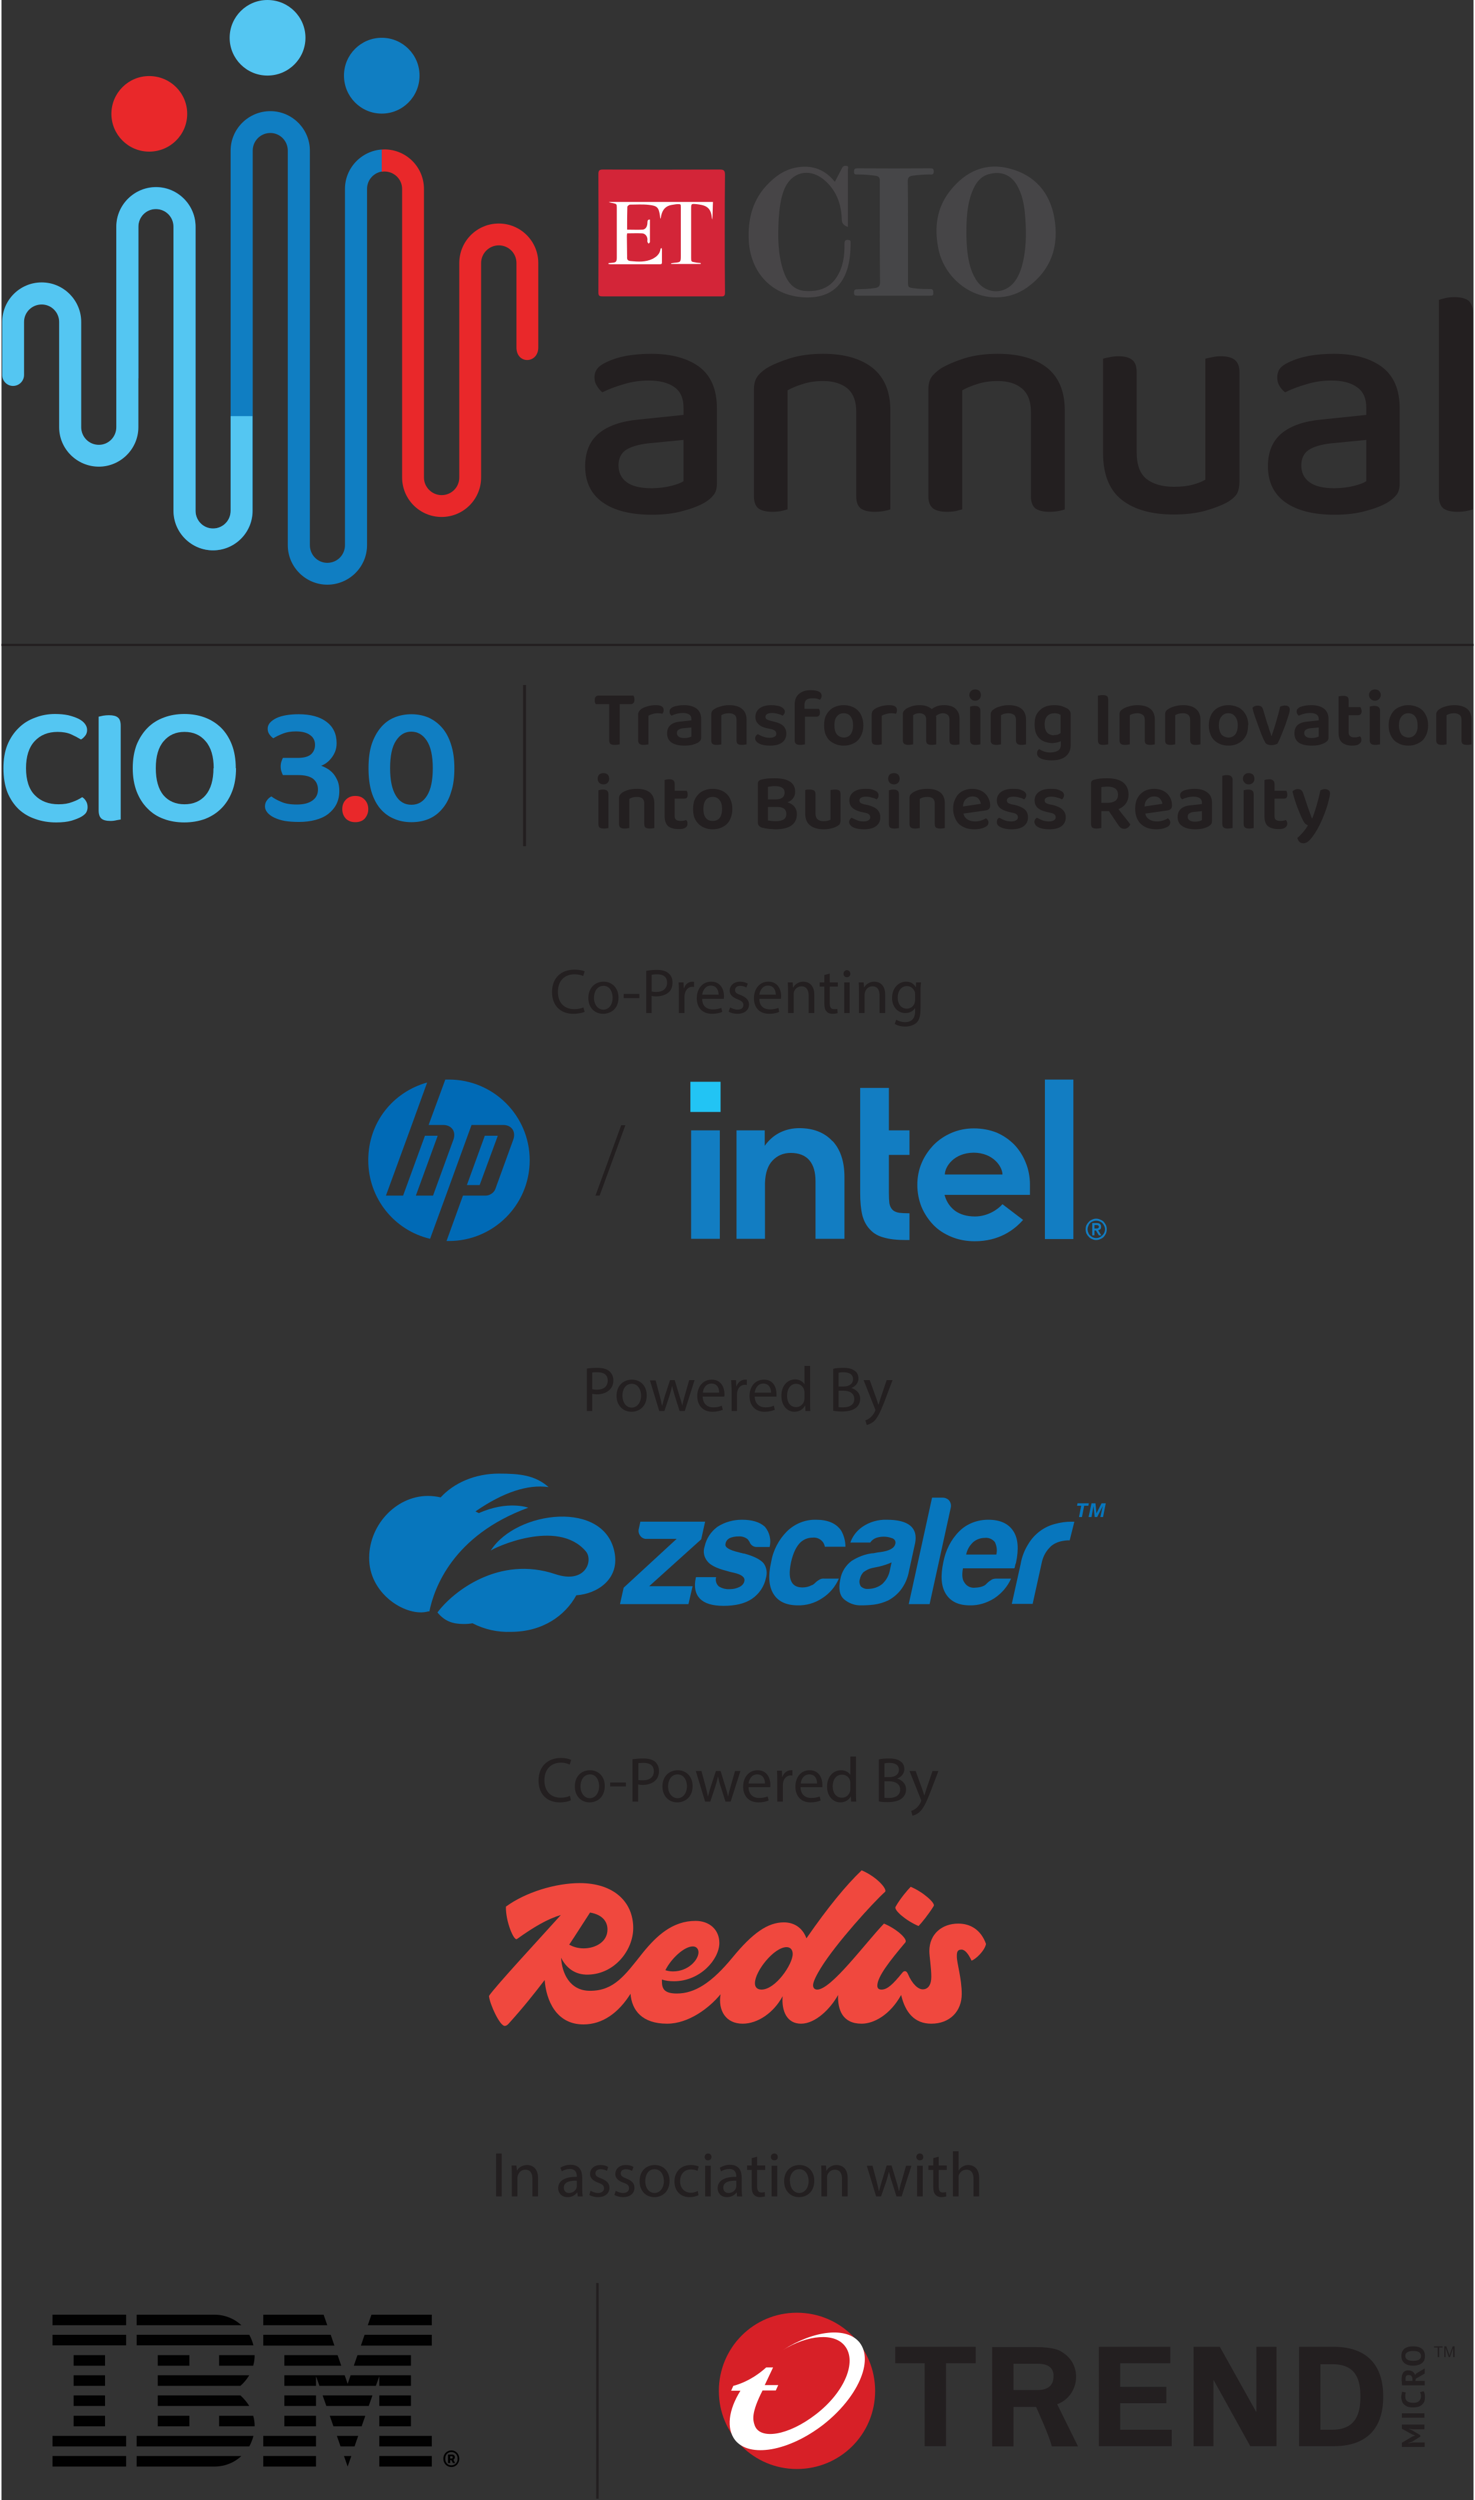 <svg version="1.2" xmlns="http://www.w3.org/2000/svg" viewBox="0 0 600 1019" width="236" height="400">
	<rect x="0" y="0" width="600" height="1019" fill="#333333" stroke="none"/>
	<title>Asset 2 (2)</title>
	<style>
		.s0 { fill: #231f20 } 
		.s1 { fill: #d32538 } 
		.s2 { fill: #464547 } 
		.s3 { fill: #474547 } 
		.s4 { fill: #464648 } 
		.s5 { fill: #ffffff } 
		.s6 { fill: #107ec2 } 
		.s7 { fill: #54c6f2 } 
		.s8 { fill: #e9282a } 
		.s9 { fill: #f0483e } 
		.s10 { fill: none } 
		.s11 { fill: #0776bd } 
		.s12 { fill: #d72027 } 
		.s13 { fill: none;stroke: #231f20;stroke-miterlimit:10;stroke-width: 1 } 
		.s14 { fill: #010101 } 
		.s15 { fill: #22c4f4 } 
		.s16 { fill: #127dc2 } 
		.s17 { fill: #006ab6 } 
	</style>
	<g id="Layer_1-2">
		<g>
			<g>
				<path fill-rule="evenodd" class="s0" d="m0 262.4h600v0.9h-600z"/>
				<path class="s1" d="m294.8 95c0 8.1 0 16.1 0.1 24.2 0 1.3-0.3 1.7-1.7 1.6q-24 0-48.1 0c-1.4 0-1.8-0.2-1.8-1.6q0.1-24.1 0-48.2c0-1.4 0.3-1.9 1.8-1.9q23.8 0.1 47.7 0c1.6 0 2.1 0.4 2.1 2.1-0.1 7.9-0.1 15.9-0.1 23.8z"/>
				<path class="s2" d="m405.3 121.2c-11.2 0-21.4-8.8-23.5-20.2-1.6-8.4-0.6-16.4 4.9-23.3 6.3-7.9 14.5-11.7 24.6-8.9 9.9 2.7 15.9 9.6 17.8 19.7 2.1 11.8-1.2 21.6-11.1 28.7-3.8 2.7-8.1 4-12.7 4zm-12-26.2c0 2.2 0.1 5 0.4 7.7 0.5 3.9 1.3 7.7 3.4 11.1 3.8 6.3 12 6.6 16.2 0.5 1.2-1.7 1.9-3.5 2.5-5.4 1.9-6.6 2-13.3 1.5-20.1-0.3-4.3-0.9-8.5-2.9-12.4-2.3-4.7-6.3-6.7-11.2-5.6-4.2 0.8-6.3 4-7.7 7.7-1.9 5.1-2.2 10.5-2.2 16.5z"/>
				<path class="s3" d="m339.7 74.1c1-2 2-3.8 2.9-5.6 0.4-0.8 1-1 1.8-0.9 1.1 0.1 0.6 1 0.6 1.5 0 7.8 0 15.5 0 23.4-1.6-0.6-2.5-1.3-2.5-3.2-0.2-6.5-2.4-12.2-7.7-16.4-6-4.6-13-2.6-15.8 4.4-1.5 3.8-1.9 7.8-2.2 11.8-0.4 7.2-0.4 14.4 1.9 21.3 1.5 4.4 4 7.9 9 8.2 5.1 0.3 9.7-1 12.7-5.6 2.7-4.2 3.3-8.9 3.2-13.6 0-1.4 0.5-1.8 1.7-1.6 0.6 0.1 0.8 0.3 0.8 0.8 0 4.9-0.4 9.7-2.6 14.2-2.8 5.6-7.7 8.1-13.7 8.4-14.2 0.6-24.3-8.8-25.2-22.9-0.5-9.1 1.6-17.3 8.3-23.8 3.4-3.4 7.3-5.8 12.2-6.4 4.6-0.6 8.8 0.5 12.3 3.6 0.8 0.7 1.5 1.5 2.3 2.4z"/>
				<path class="s4" d="m358 94.4c0-6.8 0-13.7 0-20.5 0.1-1.5-0.4-2.1-1.9-2.3-2.3-0.3-4.7-0.5-7.1-0.5-0.9 0-1.6 0.1-1.5-1.2 0-1.1 0.4-1.3 1.4-1.3q14.8 0.1 29.6 0c1 0 1.5 0.1 1.5 1.3 0 1.2-0.6 1.3-1.5 1.2-2.4 0-4.8 0.2-7.1 0.5-1.5 0.2-2 0.8-2 2.3 0.1 5.5 0.1 11 0.1 16.5q0 12 0 24c0 2.7-0.1 2.8 2.6 3.1 2.2 0.3 4.3 0.3 6.5 0.3 1.2 0 1.2 0.7 1.2 1.6 0.1 1-0.3 1.1-1.2 1.1q-14.9 0-29.8 0c-0.9 0-1.3-0.1-1.3-1.2 0-1 0.2-1.4 1.3-1.4 2.4-0.1 4.8-0.1 7.2-0.5 1.4-0.2 2.1-0.7 2.1-2.3-0.1-6.9-0.1-13.8-0.1-20.7z"/>
				<path class="s5" d="m285 107.6h-12q0-0.2-0.1-0.3 0.7-0.1 1.4-0.2c2.5-0.2 2.6-0.3 2.6-2.8q0-9.9 0-19.8c0-1.3 0-1.3-1.3-1.3-0.7 0-1.5 0.2-2.3 0.3-2.6 0.4-3.9 2-4.4 4.4-0.1 0.4-0.1 0.9-0.3 1.3-0.1-0.4-0.2-0.8-0.2-1.2-0.5-3.5-1.1-4.1-4.5-4.5-2.6-0.3-5.2-0.1-7.7-0.1-0.4 0-1.1 0.6-1.1 0.9-0.1 3.1-0.1 6.2-0.1 9.3 2.1 0 4.2 0.1 6.3 0 1.3-0.1 2-1.3 2-3.1q0-1.1 1-1 0 1.1 0 2.3 0 3.4 0 6.8c0 0.2-0.3 0.5-0.5 0.7-0.2-0.2-0.4-0.4-0.5-0.7-0.1-0.3 0-0.7 0-1.1-0.1-1.3-1-2.4-2.3-2.4-2-0.1-3.9 0-6 0 0 0.3-0.1 0.6-0.1 1 0 2.8 0.1 5.7 0.1 8.6-0.1 1.1 0.3 1.6 1.4 1.7 3.1 0.3 6.1 0.5 9-0.9 1.7-0.9 2.9-2 3.2-3.9 0-0.2 0.1-0.3 0.2-0.4 0 0 0.1 0 0.3-0.1 0 0.2 0.1 0.5 0.1 0.7 0 1.7 0 3.4 0 5 0 0.7-0.1 0.9-0.8 0.9q-10.1 0-20.2 0c-0.2 0-0.5-0.1-0.8-0.1q0-0.2 0.1-0.4 0.7 0 1.4-0.1c1.6-0.1 1.9-0.5 1.9-2.1q0-10.2 0-20.4c0-1.4-0.1-1.5-1.5-1.8-0.6-0.1-1.2-0.2-1.8-0.5h42.5c-0.1 1.4-0.1 5.9-0.3 7.2-0.1-0.4-0.2-0.7-0.2-1-0.4-4.4-3-4.9-6.2-5.3-2.2-0.2-2.2-0.2-2.2 2q0 10 0 20c0 1.4 0.1 1.5 1.5 1.7 0.8 0.2 1.6 0.2 2.4 0.3q0 0.2 0 0.4z"/>
				<path class="s6" d="m170.4 30.8c0 8.6-6.9 15.5-15.4 15.5-8.5 0-15.4-6.9-15.4-15.5 0-8.5 6.9-15.4 15.4-15.4 8.5 0 15.4 6.9 15.4 15.4z"/>
				<path class="s7" d="m123.9 15.4c0 8.5-6.9 15.4-15.5 15.4-8.5 0-15.4-6.9-15.4-15.4 0-8.5 6.9-15.4 15.4-15.4 8.6 0 15.5 6.9 15.5 15.4z"/>
				<path class="s8" d="m75.7 46.4c0 8.5-6.9 15.4-15.5 15.4-8.5 0-15.4-6.9-15.4-15.4 0-8.5 6.9-15.4 15.4-15.4 8.6 0 15.5 6.9 15.5 15.4z"/>
				<path class="s6" d="m155 61q0.6-0.1 1.1-0.1c-8.8 0-16.1 7.2-16.1 16.1v145.2c0 4-3.2 7.2-7.2 7.2-3.9 0-7.1-3.2-7.1-7.2v-160.8c0-8.9-7.3-16.1-16.1-16.1-8.9 0-16.2 7.2-16.2 16.1v146.8c0 4-3.2 7.2-7.1 7.2-4 0-7.2-3.2-7.2-7.2v-115.8c0-8.9-7.2-16.2-16.1-16.2-8.9 0-16.1 7.3-16.1 16.2v61.8h8.9v-61.8c0-4 3.2-7.2 7.2-7.2 3.9 0 7.2 3.2 7.2 7.2v115.8c0 8.9 7.2 16.1 16.1 16.1 8.8 0 16.1-7.2 16.1-16.1v-146.8c0-4 3.2-7.2 7.2-7.2 3.9 0 7.1 3.2 7.1 7.2v160.8c0 8.9 7.3 16.1 16.1 16.1 8.9 0 16.2-7.2 16.2-16.1v-145.2c0-3.6 2.6-6.5 6-7.1z"/>
				<path class="s7" d="m93.4 169.6v38.6c0 4-3.2 7.2-7.2 7.2-3.9 0-7.1-3.2-7.1-7.2v-115.8c0-8.9-7.3-16.1-16.1-16.1-8.9 0-16.2 7.2-16.2 16.1v81.7c0 4-3.2 7.2-7.1 7.2-4 0-7.2-3.2-7.2-7.2v-42.9c0-8.8-7.2-16.1-16.1-16.1-8.9 0-16.1 7.2-16.1 16.1v21.5c0 0 0 0.1 0 0.1q0 0 0 0 0 0 0 0.1c0 2.4 2 4.4 4.4 4.4 2.5 0 4.5-2 4.5-4.5v-21.6c0-3.9 3.2-7.1 7.2-7.1 3.9 0 7.1 3.2 7.1 7.1v42.9c0 8.9 7.3 16.1 16.2 16.1 8.8 0 16.1-7.2 16.1-16.1v-81.7c0-4 3.2-7.2 7.1-7.2 4 0 7.2 3.2 7.2 7.2v115.8c0 8.9 7.3 16.1 16.1 16.1 8.9 0 16.1-7.2 16.1-16.1v-38.6h-8.9z"/>
				<path class="s8" d="m218.8 141.6v-34.4c0-8.9-7.2-16.1-16.1-16.1-8.9 0-16.1 7.2-16.1 16.1v87.4c0 4-3.2 7.2-7.2 7.2-3.9 0-7.2-3.2-7.2-7.2v-117.6c0-8.9-7.2-16.1-16.1-16.1q-0.5 0-1.1 0.1v9q0.6-0.1 1.1-0.1c4 0 7.2 3.2 7.2 7.1v117.6c0 8.9 7.2 16.1 16.1 16.1 8.9 0 16.1-7.2 16.1-16.1v-87.4c0-4 3.3-7.2 7.2-7.2 4 0 7.2 3.2 7.2 7.2v34.4c0 7 8.9 6.7 8.9 0z"/>
				<path class="s0" d="m264.8 144.2q12.3 0 19.6 5.3 7.2 5.4 7.2 16.9v30.7q0 3.1-1.4 4.7-1.3 1.7-3.7 3.1-3.5 2-8.9 3.4-5.4 1.5-12.5 1.5-12.8 0-20-5-7.2-5.1-7.2-14.8 0-8.7 5.6-13.4 5.6-4.6 16.2-5.6l18.3-1.9v-2.9q0-5.8-3.7-8.4-3.8-2.7-10.5-2.7-5.3 0-10.2 1.5-4.9 1.4-8.7 3.3-1.3-1.1-2.2-2.6-1-1.5-1-3.4 0-2.2 1.2-3.7 1.1-1.4 3.5-2.5 3.6-1.8 8.4-2.7 4.8-0.8 10-0.8zm0.3 54.8q4.6-0.1 8-1 3.5-0.9 4.9-1.9v-16.8l-14.4 1.4q-6 0.7-9.1 2.7-3 2.1-3 6.3c0 2.8 1.1 5.2 3.3 6.8q3.3 2.5 10.3 2.5z"/>
				<path class="s0" d="m344.8 158.3q-3.7-3-9.9-3-4.6 0-8.2 1.2-3.7 1.1-6.3 2.6v48.5q-0.9 0.3-2.6 0.7-1.6 0.3-3.6 0.3-3.8 0-5.7-1.4-1.8-1.5-1.8-4.9v-43.6q0-3 1.2-4.9 1.1-1.8 3.9-3.7 3.7-2.2 9.7-4.1 5.9-1.8 13.4-1.8 12.8 0 20.1 5.7 7.3 5.8 7.3 17.4v40.3q-1 0.4-2.7 0.7-1.7 0.3-3.7 0.3-3.8 0-5.7-1.4-1.8-1.5-1.8-4.9v-34.5q0-6.4-3.6-9.5z"/>
				<path class="s0" d="m415.9 158.3q-3.6-3-9.8-3-4.6 0-8.3 1.2-3.6 1.1-6.2 2.6v48.5q-1 0.3-2.6 0.7-1.7 0.3-3.6 0.3-3.9 0-5.7-1.4-1.9-1.5-1.9-4.9v-43.6q0-3 1.2-4.9 1.2-1.8 4-3.7 3.7-2.2 9.6-4.1 6-1.8 13.5-1.8 12.8 0 20.1 5.7 7.2 5.8 7.2 17.4v40.3q-0.9 0.4-2.6 0.7-1.7 0.3-3.7 0.3-3.8 0-5.7-1.4-1.8-1.5-1.8-4.9v-34.5q0-6.4-3.7-9.5z"/>
				<path class="s0" d="m449 146.2q0.9-0.3 2.6-0.6 1.7-0.4 3.7-0.4 3.8 0 5.6 1.5 1.8 1.4 1.8 5v32.6q0 7.7 4 10.9 4.1 3.2 11.2 3.2 4.6 0 7.8-0.9 3.2-0.9 5-2v-49.3q1.1-0.3 2.7-0.6 1.7-0.4 3.6-0.4 3.9 0 5.7 1.5 1.9 1.5 1.9 5v44.5q0 2.9-0.9 4.8-1 1.8-3.7 3.5-3.5 2-9.1 3.6-5.6 1.6-13.1 1.6-13.6 0-21.2-6-7.6-6-7.6-19.1v-38.4z"/>
				<path class="s0" d="m543.1 144.2q12.3 0 19.5 5.3 7.3 5.4 7.3 16.9v30.7q0 3.1-1.4 4.7-1.4 1.7-3.7 3.1-3.5 2-8.9 3.4-5.4 1.5-12.5 1.5-12.8 0-20-5-7.2-5.1-7.2-14.8 0-8.7 5.6-13.4 5.6-4.6 16.2-5.6l18.3-1.9v-2.9q0-5.8-3.8-8.4-3.7-2.7-10.5-2.7-5.2 0-10.1 1.5-4.9 1.4-8.7 3.3-1.4-1.1-2.3-2.6-0.9-1.5-0.9-3.4 0-2.2 1.1-3.7 1.1-1.4 3.5-2.5 3.7-1.8 8.5-2.7 4.7-0.8 10-0.8zm0.3 54.8q4.6-0.1 8-1 3.5-0.9 4.9-1.9v-16.8l-14.4 1.4q-6.1 0.7-9.1 2.7-3 2.1-3 6.3c0 2.8 1.1 5.2 3.3 6.8q3.3 2.5 10.3 2.5z"/>
				<path class="s0" d="m593.4 208.6q-3.8 0-5.7-1.4-1.8-1.5-1.8-4.9v-80.1q0.9-0.3 2.6-0.7 1.7-0.4 3.7-0.4 3.8 0 5.7 1.4 1.8 1.5 1.9 4.9v80.2q-1.1 0.4-2.8 0.7-1.6 0.3-3.6 0.3z"/>
				<path class="s7" d="m34.9 297.5q0 1.4-0.8 2.4-0.8 1-1.7 1.5-1.8-1.1-4-2.1-2.3-1-5.5-1-5.9 0-9.4 3.8-3.5 3.8-3.5 11c0 4.8 1.2 8.6 3.6 11q3.6 3.7 9.7 3.7 3.2 0 5.5-0.9 2.3-0.8 4.1-2 1 0.6 1.6 1.7 0.6 1 0.6 2.4 0 1.2-0.6 2.2-0.6 0.9-2 1.7-1.4 0.8-4 1.6-2.5 0.7-6.2 0.7-4.6 0-8.5-1.4-3.9-1.3-6.8-4-2.9-2.8-4.6-6.9-1.6-4.2-1.6-9.8c0-3.7 0.5-6.7 1.6-9.5q1.7-4.1 4.6-6.9 2.8-2.8 6.7-4.2 3.8-1.5 8.1-1.5 3 0 5.4 0.5 2.4 0.6 4.1 1.4 1.8 0.9 2.7 2.1 0.9 1.2 0.9 2.5z"/>
				<path class="s7" d="m44.5 334.6q-2.7 0-3.8-1-1.1-1-1.1-3.3v-38.2q0.6-0.1 1.8-0.4 1.2-0.2 2.4-0.2 2.5 0 3.6 0.9 1.2 0.9 1.2 3.4v38.2q-0.6 0.1-1.7 0.3-1.2 0.3-2.4 0.3z"/>
				<path class="s7" d="m95.6 313.1q0 5.4-1.6 9.5-1.6 4.1-4.4 6.9-2.8 2.8-6.7 4.3-3.9 1.4-8.4 1.4-4.5 0-8.3-1.4-3.9-1.4-6.7-4.3-2.8-2.8-4.4-6.9-1.6-4.2-1.6-9.5 0-5.4 1.6-9.6 1.7-4.1 4.5-6.9 2.8-2.8 6.7-4.2 3.8-1.4 8.2-1.4 4.5 0 8.3 1.4 3.8 1.4 6.7 4.2 2.8 2.8 4.4 6.9 1.6 4.2 1.6 9.6zm-9.1 0q0-7.2-3.3-11-3.2-3.8-8.6-3.8c-3.6 0-6.4 1.3-8.5 3.8q-3.2 3.7-3.2 11 0 7.2 3.1 11 3.2 3.7 8.6 3.7 5.4 0 8.6-3.7 3.2-3.8 3.2-11z"/>
				<path class="s6" d="m121.1 291.1q7.3 0 11.4 3.1 4.1 3.1 4.1 8.7 0 1.9-0.6 3.4-0.6 1.5-1.5 2.6-0.9 1.2-2 2-1.1 0.8-2.2 1.2 1.4 0.5 2.7 1.3 1.3 0.8 2.4 2.1 1 1.3 1.7 3 0.6 1.7 0.6 3.9 0 3-1.2 5.4-1.2 2.3-3.4 4-2.1 1.6-5.2 2.4-3 0.8-6.6 0.8-3.3 0-5.8-0.4-2.6-0.5-4.4-1.4-1.8-0.9-2.7-2-1-1.2-1-2.5 0-1.5 0.8-2.5 0.7-1 1.8-1.6 1.6 1.2 4 2.2 2.4 1.1 6.4 1.1c2.6 0 4.8-0.5 6.3-1.6q2.3-1.6 2.3-4.5 0-2.8-2-4.4-2-1.5-6.1-1.5h-6.2q-0.3-0.6-0.6-1.5-0.3-0.9-0.3-2 0-1.1 0.3-2 0.3-0.9 0.6-1.5h6q3.7 0 5.4-1.4 1.7-1.5 1.7-3.9 0-2.6-2-4-2-1.5-5.8-1.5-3.1 0-5.3 0.9-2.3 0.9-3.9 1.9-0.9-0.6-1.6-1.6-0.7-1-0.7-2.3 0-1.3 0.9-2.4 1-1.1 2.6-1.9 1.7-0.8 4-1.2 2.3-0.4 5.1-0.4z"/>
				<path class="s8" d="m138.9 329.8q0-2.3 1.4-3.8 1.5-1.6 3.9-1.6c1.7 0 2.9 0.5 3.9 1.6q1.4 1.5 1.4 3.8c0 1.5-0.5 2.7-1.4 3.8q-1.4 1.5-3.9 1.5c-1.6 0-2.9-0.5-3.9-1.5q-1.4-1.6-1.4-3.8z"/>
				<path class="s6" d="m167.1 335.1q-3.9 0-7.1-1.4-3.2-1.3-5.6-4.1-2.3-2.7-3.6-6.9-1.2-4.1-1.2-9.6c0-3.7 0.4-7 1.3-9.8q1.4-4.1 3.8-6.9 2.3-2.7 5.5-4 3.2-1.3 6.9-1.3 3.6 0 6.8 1.3 3.2 1.4 5.6 4.1 2.4 2.7 3.7 6.8 1.4 4.2 1.4 9.8c0 3.7-0.4 6.9-1.3 9.6q-1.2 4.1-3.6 6.9-2.3 2.8-5.6 4.2-3.2 1.3-7 1.3zm8.7-22q0-7.6-2.5-11.3-2.4-3.6-6.3-3.6-3.8 0-6.2 3.7-2.4 3.6-2.4 11.2c0 5 0.8 8.6 2.3 11.1q2.2 3.8 6.4 3.8 4.1 0 6.4-3.8 2.3-3.7 2.3-11.1z"/>
				<path fill-rule="evenodd" class="s0" d="m212.6 279.2h1.2v65.7h-1.2z"/>
				<path class="s0" d="m257.9 284.2q0.1 0.5 0.1 1 0 0.9-0.4 1.3-0.4 0.5-1.1 0.5h-4.5v16.4q-0.3 0-0.8 0.1-0.6 0.1-1.2 0.1-1.2 0-1.8-0.4-0.5-0.5-0.5-1.6v-14.6h-5.5q-0.1-0.3-0.3-0.7-0.1-0.4-0.1-1 0-0.9 0.4-1.3 0.4-0.5 1.1-0.5h14.3q0.1 0.3 0.3 0.7z"/>
				<path class="s0" d="m263.7 303.4q-0.3 0-0.8 0.1-0.5 0.1-1.1 0.1-1.2 0-1.7-0.4-0.6-0.4-0.6-1.5v-10.4q0-0.8 0.4-1.4 0.4-0.6 1.1-1.1 1.1-0.6 2.6-1 1.4-0.4 3.2-0.4 3.1 0 3.1 2 0 0.4-0.1 0.8-0.2 0.4-0.4 0.7-0.7-0.2-1.8-0.2-1.2 0-2.2 0.3-1 0.3-1.7 0.7z"/>
				<path class="s0" d="m278.2 287.4q3.2 0 5.1 1.4 1.9 1.4 1.9 4.3v7.5q0 0.8-0.4 1.3-0.4 0.4-0.9 0.8-1 0.5-2.4 0.9-1.4 0.3-3.2 0.3-3.2 0-5.1-1.2-1.9-1.3-1.9-3.8 0-2.2 1.4-3.4 1.4-1.2 4-1.4l4.5-0.5v-0.6q0-1.2-0.9-1.8-0.9-0.6-2.5-0.6-1.3 0-2.5 0.3-1.2 0.3-2.2 0.8-0.3-0.3-0.6-0.7-0.2-0.4-0.2-1 0-0.6 0.3-1 0.3-0.4 1-0.8 0.9-0.4 2.1-0.6 1.2-0.2 2.5-0.2zm0.1 13.4q1 0 1.8-0.2 0.7-0.2 1.1-0.4v-3.7l-3.2 0.3q-1.3 0.1-2 0.6-0.7 0.4-0.7 1.4 0 0.9 0.7 1.4 0.7 0.6 2.3 0.6z"/>
				<path class="s0" d="m298.8 291.4q-0.8-0.7-2.2-0.7-1 0-1.8 0.2-0.8 0.2-1.4 0.6v11.9q-0.2 0-0.7 0.1-0.5 0.1-1.2 0.1-1.1 0-1.7-0.4-0.5-0.4-0.5-1.5v-10.5q0-0.8 0.3-1.3 0.3-0.5 1-0.9 1-0.7 2.6-1.1 1.5-0.5 3.4-0.5 3.4 0 5.2 1.5 1.9 1.5 1.9 4.4v10.1q-0.3 0-0.8 0.1-0.5 0.1-1.1 0.1-1.2 0-1.7-0.4-0.5-0.4-0.5-1.5v-8.3q0-1.4-0.8-2.1z"/>
				<path class="s0" d="m319.9 299q0 2.3-1.7 3.6-1.7 1.3-4.9 1.3-1.4 0-2.5-0.2-1.1-0.2-1.9-0.6-0.8-0.4-1.2-0.9-0.5-0.5-0.5-1.2 0-0.6 0.3-1.1 0.3-0.4 0.8-0.7 0.9 0.6 2.1 1 1.2 0.5 2.7 0.5 1.4 0 2.1-0.5 0.7-0.4 0.6-1.2 0-1.3-1.9-1.8l-1.9-0.4q-2.4-0.5-3.5-1.7-1.2-1.1-1.2-2.9 0-2.2 1.7-3.5 1.7-1.3 4.8-1.3 1.2 0 2.2 0.2 1 0.1 1.7 0.5 0.7 0.3 1.1 0.8 0.5 0.5 0.5 1.1 0 0.6-0.3 1-0.3 0.5-0.6 0.7-0.3-0.2-0.8-0.4-0.5-0.2-1-0.3-0.6-0.2-1.3-0.3-0.6-0.1-1.2-0.1-1.3 0-2 0.4-0.7 0.4-0.7 1.2 0 0.5 0.4 0.9 0.4 0.3 1.4 0.6l1.6 0.4q2.7 0.6 3.9 1.8 1.2 1.2 1.2 3.1z"/>
				<path class="s0" d="m327.3 288.9h5.9q0.2 0.3 0.3 0.7 0.1 0.4 0.1 0.9 0 0.9-0.4 1.2-0.3 0.4-1 0.4h-4.7v11.3q-0.3 0-0.8 0.1-0.5 0.1-1.1 0.1-1.2 0-1.7-0.4-0.6-0.4-0.6-1.5v-14.5q0-1.6 0.5-2.7 0.5-1.1 1.4-1.8 0.9-0.7 2.1-1.1 1.2-0.3 2.6-0.3 4.4 0 4.4 2.3 0 0.5-0.2 0.9-0.2 0.4-0.5 0.7-0.7-0.3-1.4-0.5-0.8-0.1-1.6-0.1-1.7 0-2.5 0.6-0.8 0.7-0.8 2.2v1.5z"/>
				<path class="s0" d="m351.3 295.6q0 1.9-0.6 3.5-0.6 1.5-1.6 2.6-1 1-2.5 1.6-1.5 0.6-3.3 0.6-1.9 0-3.3-0.6-1.5-0.6-2.6-1.6-1-1.1-1.6-2.6-0.5-1.5-0.5-3.5 0-1.9 0.5-3.4 0.6-1.5 1.7-2.6 1-1.1 2.5-1.6 1.5-0.6 3.3-0.6 1.8 0 3.3 0.6 1.4 0.5 2.5 1.6 1.1 1.1 1.6 2.6 0.6 1.6 0.6 3.4zm-8-4.9q-1.8 0-2.8 1.3-1 1.2-1 3.6c0 1.6 0.3 2.8 1 3.7q1 1.2 2.8 1.3 1.8 0 2.8-1.3 1-1.3 1-3.7 0-2.3-1-3.6-1-1.3-2.8-1.3z"/>
				<path class="s0" d="m358.8 303.4q-0.3 0-0.8 0.1-0.5 0.1-1.1 0.1-1.1 0-1.7-0.4-0.5-0.4-0.5-1.5v-10.4q0-0.8 0.3-1.4 0.4-0.6 1.2-1.1 1-0.6 2.5-1 1.5-0.4 3.2-0.4 3.1 0 3.1 2 0 0.4-0.1 0.8-0.1 0.4-0.3 0.7-0.8-0.2-1.9-0.2-1.1 0-2.1 0.3-1.1 0.3-1.8 0.7z"/>
				<path class="s0" d="m390.5 303.4q-0.3 0-0.8 0.1-0.5 0.1-1.1 0.1-1.2 0-1.7-0.4-0.5-0.4-0.5-1.5v-8.5q0-1.3-0.8-1.9-0.7-0.6-1.9-0.6-0.7 0-1.5 0.3-0.7 0.3-1.3 0.8 0.1 0.4 0.1 0.9v10.7q-0.2 0-0.7 0.1-0.5 0.1-1.1 0.1-1.2 0-1.8-0.4-0.5-0.4-0.5-1.5v-8.5q0-1.3-0.8-1.9-0.7-0.6-1.9-0.6-0.8 0-1.5 0.2-0.7 0.3-1.1 0.6v11.9q-0.3 0-0.8 0.1-0.5 0.1-1.1 0.1-1.2 0-1.7-0.4-0.6-0.4-0.6-1.5v-10.5q0-0.8 0.3-1.3 0.4-0.5 1-1 1-0.6 2.5-1.1 1.5-0.4 3.1-0.4 3 0 4.9 1.6 0.9-0.7 2.2-1.2 1.2-0.4 2.9-0.4 1.2 0 2.4 0.3 1.1 0.3 2 1 0.8 0.7 1.3 1.7 0.5 1.1 0.5 2.6v10.3z"/>
				<path class="s0" d="m394.5 283.3q0-1 0.7-1.7 0.6-0.6 1.7-0.6 1 0 1.7 0.6 0.6 0.7 0.6 1.7c0 0.6-0.2 1.2-0.6 1.6q-0.7 0.7-1.7 0.7-1.1 0-1.7-0.7-0.7-0.7-0.7-1.6zm0.3 4.7q0.3-0.1 0.8-0.2 0.5-0.1 1.1-0.1 1.2 0 1.7 0.5 0.6 0.4 0.6 1.5v13.7q-0.3 0-0.8 0.1-0.5 0.1-1.1 0.1-1.2 0-1.7-0.4-0.6-0.4-0.6-1.5c0 0 0-13.7 0-13.7z"/>
				<path class="s0" d="m412.7 291.4q-0.8-0.7-2.2-0.7-0.9 0-1.7 0.2-0.8 0.2-1.4 0.6v11.9q-0.3 0-0.8 0.1-0.5 0.1-1.1 0.1-1.1 0-1.7-0.4-0.6-0.4-0.6-1.5v-10.5q0-0.8 0.4-1.3 0.3-0.5 1-0.9 0.9-0.7 2.5-1.1 1.6-0.5 3.5-0.5 3.3 0 5.2 1.5 1.8 1.5 1.8 4.4v10.1q-0.2 0-0.7 0.1-0.5 0.1-1.1 0.1-1.2 0-1.7-0.4-0.6-0.4-0.6-1.5v-8.3q0-1.4-0.8-2.1z"/>
				<path class="s0" d="m431.8 302.1q-0.7 0.3-1.5 0.5-0.9 0.2-2 0.3-1.5-0.1-2.8-0.5-1.3-0.4-2.3-1.3-1-0.9-1.6-2.4-0.5-1.4-0.5-3.5 0-1.9 0.5-3.4 0.6-1.4 1.7-2.4 1-1 2.5-1.5 1.5-0.5 3.3-0.5 1.7 0 3.1 0.4 1.4 0.5 2.3 1 0.6 0.4 0.9 0.9 0.4 0.5 0.4 1.3v12.6q0 1.7-0.6 2.9-0.6 1.2-1.7 2-1 0.7-2.5 1.1-1.4 0.3-3 0.3c-1.1 0-2.1-0.1-3-0.3q-1.2-0.3-1.8-0.7-1.1-0.7-1.1-1.8 0-0.6 0.2-1.1 0.3-0.4 0.7-0.7 0.8 0.6 2 1 1.2 0.4 2.6 0.4 2-0.1 3.1-0.8 1.1-0.8 1.1-2.4v-1.4zm-2.9-2.5q1 0 1.7-0.2 0.6-0.3 1.1-0.6v-7.4q-0.4-0.3-1-0.5-0.6-0.2-1.5-0.2-1.8 0-2.9 1.1-1.1 1.1-1.1 3.4 0 1.2 0.3 2.1 0.3 0.9 0.8 1.4 0.5 0.5 1.2 0.7 0.7 0.3 1.5 0.3z"/>
				<path class="s0" d="m449.1 303.6q-1.2 0-1.7-0.4-0.5-0.5-0.5-1.6v-18.1q0.3 0 0.8-0.1 0.6-0.1 1.1-0.1 1.2 0 1.8 0.4 0.5 0.4 0.5 1.6v18.1q-0.3 0-0.8 0.1-0.6 0.1-1.2 0.1z"/>
				<path class="s0" d="m465.2 291.4q-0.8-0.7-2.2-0.7-0.9 0-1.7 0.2-0.8 0.2-1.4 0.6v11.9q-0.3 0-0.8 0.1-0.5 0.1-1.1 0.1-1.2 0-1.7-0.4-0.6-0.4-0.6-1.5v-10.5q0-0.8 0.3-1.3 0.4-0.5 1-0.9 1-0.7 2.6-1.1 1.5-0.5 3.4-0.5 3.4 0 5.3 1.5 1.8 1.5 1.8 4.4v10.1q-0.3 0-0.8 0.1-0.5 0.1-1.1 0.1-1.1 0-1.7-0.4-0.5-0.4-0.5-1.5v-8.3q0-1.4-0.8-2.1z"/>
				<path class="s0" d="m483.8 291.4q-0.8-0.7-2.2-0.7-1 0-1.8 0.2-0.8 0.2-1.4 0.6v11.9q-0.3 0-0.8 0.1-0.4 0.1-1.1 0.1-1.1 0-1.7-0.4-0.5-0.4-0.5-1.5v-10.5q0-0.8 0.3-1.3 0.3-0.5 1-0.9 1-0.7 2.5-1.1 1.6-0.5 3.5-0.5 3.4 0 5.2 1.5 1.9 1.5 1.9 4.4v10.1q-0.3 0-0.8 0.1-0.5 0.1-1.1 0.1-1.2 0-1.7-0.4-0.6-0.4-0.6-1.5v-8.3q0-1.4-0.8-2.1z"/>
				<path class="s0" d="m508.1 295.6q0 1.9-0.5 3.5-0.6 1.5-1.7 2.6-1 1-2.5 1.6-1.4 0.6-3.3 0.6-1.8 0-3.3-0.6-1.5-0.6-2.5-1.6-1.1-1.1-1.6-2.6-0.6-1.5-0.6-3.5 0-1.9 0.6-3.4 0.5-1.5 1.6-2.6 1.1-1.1 2.5-1.6 1.5-0.6 3.3-0.6 1.8 0 3.3 0.6 1.5 0.5 2.5 1.6 1.1 1.1 1.7 2.6 0.6 1.6 0.6 3.4zm-8.1-4.9q-1.7 0-2.7 1.3-1.1 1.2-1.1 3.6c0 1.6 0.4 2.8 1 3.7q1.1 1.2 2.9 1.3 1.7 0 2.8-1.3 1-1.3 1-3.7 0-2.3-1.1-3.6-1-1.3-2.7-1.3z"/>
				<path class="s0" d="m523.1 287.6q0.9-0.1 1.4 0.3 0.6 0.4 0.6 1.3 0 0.5-0.2 1.4-0.3 1-0.7 2.2-0.4 1.3-0.9 2.7-0.6 1.5-1.1 2.8-0.6 1.4-1.1 2.7-0.6 1.2-1 2.1-0.4 0.2-1 0.4-0.7 0.2-1.5 0.2-0.9 0-1.6-0.3-0.6-0.2-0.9-0.8-0.3-0.5-0.8-1.5-0.4-1-0.9-2.2-0.5-1.3-1-2.7-0.5-1.4-1-2.8-0.5-1.3-0.9-2.6-0.4-1.3-0.6-2.3 0.3-0.4 0.9-0.7 0.6-0.2 1.2-0.2 0.9 0 1.4 0.3 0.6 0.4 0.9 1.5l1.6 5.4q0.2 0.6 0.5 1.3 0.2 0.8 0.4 1.5 0.3 0.7 0.5 1.3 0.2 0.7 0.3 1.1h0.1q1-2.9 1.9-6 0.9-3 1.6-6 0.4-0.2 0.9-0.3 0.5-0.1 1-0.2z"/>
				<path class="s0" d="m533.9 287.4q3.2 0 5.1 1.4 1.9 1.4 1.9 4.3v7.5q0 0.8-0.4 1.3-0.4 0.4-1 0.8-0.9 0.5-2.3 0.9-1.4 0.3-3.2 0.3-3.3 0-5.2-1.2-1.8-1.3-1.8-3.8 0-2.2 1.3-3.4 1.4-1.2 4.1-1.4l4.5-0.5v-0.6q0-1.2-0.9-1.8-0.9-0.6-2.6-0.6-1.2 0-2.4 0.3-1.3 0.3-2.2 0.8-0.4-0.3-0.6-0.7-0.3-0.4-0.3-1 0-0.6 0.3-1 0.4-0.4 1-0.8 1-0.4 2.2-0.6 1.2-0.2 2.5-0.2zm0.1 13.4q1 0 1.7-0.2 0.8-0.2 1.2-0.4v-3.7l-3.2 0.3q-1.3 0.1-2 0.6-0.7 0.4-0.7 1.4 0 0.9 0.7 1.4 0.7 0.6 2.3 0.6z"/>
				<path class="s0" d="m549.8 300.1q0.6 0.5 1.8 0.4 0.5 0.1 1.1-0.1 0.6-0.1 1-0.3 0.3 0.3 0.5 0.6 0.1 0.4 0.1 0.9 0 1-0.9 1.6-0.8 0.7-2.8 0.7-2.6 0-4.1-1.2-1.5-1.2-1.5-3.9v-15q0.3 0 0.8-0.1 0.5-0.1 1.1-0.1 1.1 0 1.7 0.4 0.5 0.4 0.5 1.5v2.7h4.8q0.2 0.3 0.3 0.7 0.2 0.4 0.2 0.9 0 0.9-0.4 1.3-0.4 0.4-1.1 0.4h-3.8v7.1q0 1 0.7 1.5z"/>
				<path class="s0" d="m557.4 283.3q0-1 0.7-1.7 0.7-0.6 1.7-0.6 1.1 0 1.7 0.6 0.7 0.7 0.7 1.7c0 0.6-0.3 1.2-0.7 1.6q-0.7 0.7-1.7 0.7-1 0-1.7-0.7-0.7-0.7-0.7-1.6zm0.3 4.7q0.3-0.1 0.8-0.2 0.5-0.1 1.1-0.1 1.2 0 1.7 0.5 0.6 0.4 0.6 1.5v13.7q-0.3 0-0.8 0.1-0.5 0.1-1.1 0.1-1.2 0-1.7-0.4-0.6-0.4-0.6-1.5c0 0 0-13.7 0-13.7z"/>
				<path class="s0" d="m581.5 295.6q0 1.9-0.6 3.5-0.6 1.5-1.6 2.6-1.1 1-2.6 1.6-1.4 0.6-3.3 0.6-1.8 0-3.3-0.6-1.4-0.6-2.5-1.6-1-1.1-1.6-2.6-0.6-1.5-0.6-3.5 0-1.9 0.6-3.4 0.6-1.5 1.6-2.6 1.1-1.1 2.6-1.6 1.4-0.6 3.2-0.6 1.8 0 3.3 0.6 1.5 0.5 2.6 1.6 1 1.1 1.6 2.6 0.6 1.6 0.6 3.4zm-8.1-4.9q-1.7 0-2.7 1.3-1.1 1.2-1.1 3.6c0 1.6 0.4 2.8 1 3.7q1.1 1.2 2.8 1.3 1.8 0 2.8-1.3 1.1-1.3 1-3.7 0-2.3-1-3.6-1-1.3-2.8-1.3z"/>
				<path class="s0" d="m594.3 291.4q-0.8-0.7-2.2-0.7-0.9 0-1.7 0.2-0.8 0.2-1.4 0.6v11.9q-0.3 0-0.8 0.1-0.5 0.1-1.1 0.1-1.2 0-1.7-0.4-0.6-0.4-0.6-1.5v-10.5q0-0.8 0.4-1.3 0.3-0.5 1-0.9 0.9-0.7 2.5-1.1 1.6-0.5 3.5-0.5 3.3 0 5.2 1.5 1.8 1.5 1.8 4.4v10.1q-0.2 0-0.7 0.1-0.6 0.1-1.1 0.1-1.2 0-1.8-0.4-0.5-0.4-0.5-1.5v-8.3q0-1.4-0.8-2.1z"/>
				<path class="s0" d="m243 317.4q0-1 0.6-1.7 0.7-0.6 1.8-0.6 1 0 1.7 0.6 0.6 0.7 0.6 1.7c0 0.6-0.2 1.2-0.6 1.6q-0.7 0.7-1.7 0.7-1.1 0-1.8-0.7-0.6-0.7-0.6-1.6zm0.3 4.7q0.3-0.1 0.8-0.2 0.5-0.1 1.1-0.1 1.2 0 1.7 0.5 0.5 0.4 0.5 1.5v13.7q-0.2 0-0.7 0.1-0.5 0.1-1.1 0.1-1.2 0-1.8-0.4-0.5-0.4-0.5-1.5c0 0 0-13.7 0-13.7z"/>
				<path class="s0" d="m261.2 325.4q-0.8-0.6-2.2-0.6-0.9 0-1.7 0.2-0.8 0.2-1.4 0.6v11.9q-0.3 0-0.8 0.1-0.5 0.1-1.1 0.1-1.2 0-1.7-0.4-0.6-0.4-0.6-1.5v-10.5q0-0.8 0.4-1.3 0.3-0.5 1-1 0.9-0.6 2.5-1.1 1.6-0.4 3.5-0.4 3.3 0 5.2 1.5 1.8 1.5 1.8 4.4v10.1q-0.2 0-0.7 0.1-0.5 0.1-1.1 0.1-1.2 0-1.8-0.4-0.5-0.4-0.5-1.5v-8.3q0-1.4-0.8-2.1z"/>
				<path class="s0" d="m275.1 334.2q0.6 0.4 1.8 0.4 0.5 0 1.1-0.1 0.6-0.1 1-0.3 0.3 0.2 0.5 0.6 0.1 0.4 0.1 0.9 0.1 1-0.8 1.6-0.9 0.7-2.9 0.6-2.6 0-4.1-1.1-1.4-1.2-1.5-3.9v-15q0.3-0.1 0.8-0.2 0.5-0.1 1.1-0.1 1.2 0 1.7 0.5 0.5 0.4 0.5 1.5v2.7h4.9q0.1 0.3 0.3 0.7 0.1 0.4 0.1 0.9 0 0.9-0.4 1.3-0.4 0.3-1.1 0.3h-3.8v7.2q0 1 0.7 1.5z"/>
				<path class="s0" d="m297.9 329.7q0 1.9-0.6 3.5-0.5 1.5-1.6 2.6-1 1-2.5 1.6-1.5 0.6-3.3 0.6-1.9 0-3.3-0.6-1.5-0.6-2.5-1.6-1.1-1.1-1.7-2.6-0.5-1.5-0.5-3.5 0-1.9 0.5-3.4 0.6-1.5 1.7-2.6 1-1.1 2.5-1.6 1.5-0.6 3.3-0.6 1.8 0 3.3 0.6 1.4 0.5 2.5 1.6 1.1 1.1 1.6 2.6 0.6 1.5 0.6 3.4zm-8-4.9q-1.8 0-2.8 1.2-1 1.3-1 3.7c0 1.6 0.3 2.8 1 3.7q1 1.2 2.8 1.2 1.8 0 2.8-1.2 1-1.3 1-3.7 0-2.4-1-3.6-1-1.3-2.8-1.3z"/>
				<path class="s0" d="m323.5 322.7q0 1.5-0.8 2.6-0.8 1.1-2.3 1.7 1.9 0.6 2.9 1.9 0.9 1.2 0.9 2.9 0 3.1-2.3 4.7-2.2 1.5-6.5 1.5-0.6 0-1.3-0.1-0.7 0-1.5-0.1-0.7-0.1-1.4-0.2-0.7-0.2-1.3-0.3-1.6-0.6-1.6-2v-16q0-0.6 0.3-0.9 0.3-0.4 0.9-0.6 1.1-0.3 2.6-0.5 1.5-0.1 3.1-0.1 4 0 6.1 1.3 2.2 1.4 2.2 4.2zm-11.1 3.1h3.3q1.8 0 2.7-0.8 0.8-0.7 0.8-2 0-2.6-4-2.6-0.8 0-1.5 0.1-0.8 0.1-1.3 0.2zm7.5 5.9q0-1.3-0.9-2.1-1-0.7-2.7-0.7h-3.9v5.5q0.6 0.1 1.5 0.2 0.9 0.1 1.7 0.1 2 0 3.2-0.7 1.1-0.7 1.1-2.3z"/>
				<path class="s0" d="m341.8 335.7q-0.3 0.5-1 0.9-0.9 0.6-2.4 1-1.5 0.4-3.3 0.4-1.7 0-3.1-0.4-1.4-0.4-2.4-1.2-1-0.7-1.5-2-0.5-1.2-0.5-2.8v-9.6q0.3-0.1 0.8-0.2 0.5 0 1.1 0 1.1 0 1.7 0.4 0.6 0.4 0.6 1.5v7.8q0 1.7 0.8 2.4 0.9 0.8 2.5 0.8 1 0 1.7-0.2 0.7-0.2 1.1-0.4v-12.1q0.2-0.1 0.8-0.1 0.5-0.1 1.1-0.1 1.1 0 1.7 0.4 0.5 0.4 0.5 1.5v10.7q0 0.8-0.3 1.3z"/>
				<path class="s0" d="m358.2 333.1q0 2.3-1.7 3.6-1.7 1.3-4.9 1.3-1.4 0-2.5-0.2-1.1-0.2-1.9-0.6-0.8-0.4-1.2-0.9-0.5-0.6-0.5-1.2 0-0.6 0.3-1.1 0.3-0.5 0.7-0.7 1 0.5 2.2 1 1.1 0.5 2.7 0.5 1.4 0 2-0.5 0.7-0.4 0.7-1.2 0-1.4-1.9-1.8l-1.9-0.4q-2.4-0.6-3.5-1.7-1.2-1.1-1.2-3 0-2.1 1.7-3.4 1.7-1.3 4.8-1.3 1.1 0 2.1 0.1 1 0.2 1.8 0.6 0.7 0.3 1.1 0.8 0.4 0.5 0.4 1.1 0 0.6-0.2 1-0.3 0.5-0.6 0.7-0.3-0.2-0.8-0.4-0.5-0.2-1.1-0.3-0.5-0.2-1.2-0.3-0.6-0.1-1.2-0.1-1.3 0-2 0.4-0.7 0.4-0.7 1.1 0 0.6 0.4 1 0.4 0.3 1.4 0.6l1.6 0.3q2.7 0.7 3.9 1.9 1.2 1.2 1.2 3.1z"/>
				<path class="s0" d="m361.4 317.4q0-1 0.6-1.7 0.7-0.6 1.8-0.6 1 0 1.7 0.6 0.6 0.7 0.6 1.7c0 0.6-0.2 1.2-0.6 1.6q-0.7 0.7-1.7 0.7-1.1 0-1.8-0.7-0.6-0.7-0.6-1.6zm0.3 4.7q0.3-0.1 0.8-0.2 0.5-0.1 1.1-0.1 1.2 0 1.7 0.5 0.5 0.4 0.5 1.5v13.7q-0.2 0-0.7 0.1-0.5 0.1-1.1 0.1-1.2 0-1.8-0.4-0.5-0.4-0.5-1.5c0 0 0-13.7 0-13.7z"/>
				<path class="s0" d="m379.6 325.4q-0.8-0.6-2.2-0.6-0.9 0-1.7 0.2-0.8 0.2-1.4 0.6v11.9q-0.3 0-0.8 0.1-0.5 0.1-1.1 0.1-1.2 0-1.7-0.4-0.6-0.4-0.6-1.5v-10.5q0-0.8 0.3-1.3 0.4-0.5 1.1-1 0.9-0.6 2.5-1.1 1.5-0.4 3.4-0.4 3.4 0 5.3 1.5 1.8 1.5 1.8 4.4v10.1q-0.2 0-0.7 0.1-0.6 0.1-1.1 0.1-1.2 0-1.8-0.4-0.5-0.4-0.5-1.5v-8.3q0-1.4-0.8-2.1z"/>
				<path class="s0" d="m392.1 331.6q0.4 1.7 1.7 2.4 1.2 0.8 3 0.8 1.4 0 2.6-0.4 1.1-0.4 1.9-0.9 0.4 0.3 0.7 0.7 0.3 0.5 0.3 1 0 0.6-0.4 1.2-0.5 0.5-1.2 0.8-0.8 0.4-1.9 0.6-1 0.2-2.2 0.2-2 0-3.5-0.5-1.6-0.6-2.8-1.6-1.1-1.1-1.7-2.7-0.7-1.5-0.7-3.6c0-1.4 0.2-2.6 0.7-3.6q0.6-1.5 1.6-2.5 1.1-1 2.5-1.5 1.4-0.5 3-0.5 1.6 0 2.9 0.5 1.4 0.5 2.3 1.4 1 0.9 1.5 2.2 0.6 1.2 0.6 2.7 0 0.9-0.5 1.4-0.5 0.5-1.3 0.6l-9.2 1.3zm3.7-7q-1.6 0-2.7 1.1-1.1 1-1.2 3l7.3-1.1q-0.2-1.2-1-2.1-0.8-0.9-2.4-0.9z"/>
				<path class="s0" d="m418.4 333.1q0 2.3-1.7 3.6-1.7 1.3-5 1.3-1.4 0-2.4-0.2-1.1-0.2-1.9-0.6-0.9-0.4-1.3-0.9-0.4-0.6-0.4-1.2 0-0.6 0.2-1.1 0.3-0.5 0.8-0.7 0.9 0.5 2.1 1 1.2 0.5 2.8 0.5 1.3 0 2-0.5 0.7-0.4 0.7-1.2 0-1.4-2-1.8l-1.8-0.4q-2.4-0.6-3.6-1.7-1.2-1.1-1.2-3 0-2.1 1.7-3.4 1.7-1.3 4.8-1.3 1.2 0 2.2 0.1 1 0.2 1.7 0.6 0.8 0.3 1.2 0.8 0.4 0.5 0.4 1.1 0 0.6-0.3 1-0.2 0.5-0.6 0.7-0.3-0.2-0.8-0.4-0.4-0.2-1-0.3-0.6-0.2-1.2-0.3-0.7-0.1-1.3-0.1-1.3 0-2 0.4-0.7 0.4-0.7 1.1 0 0.6 0.4 1 0.4 0.3 1.4 0.6l1.6 0.3q2.7 0.7 4 1.9 1.2 1.2 1.2 3.1z"/>
				<path class="s0" d="m433.8 333.1q0 2.3-1.7 3.6-1.7 1.3-5 1.3-1.4 0-2.5-0.2-1.1-0.2-1.9-0.6-0.8-0.4-1.2-0.9-0.4-0.6-0.5-1.2 0-0.6 0.3-1.1 0.3-0.5 0.8-0.7 0.9 0.5 2.1 1 1.2 0.5 2.7 0.5 1.4 0 2.1-0.5 0.7-0.4 0.7-1.2 0-1.4-2-1.8l-1.8-0.4q-2.5-0.6-3.6-1.7-1.2-1.1-1.2-3 0-2.1 1.7-3.4 1.7-1.3 4.8-1.3 1.2 0 2.2 0.1 1 0.2 1.7 0.6 0.8 0.3 1.2 0.8 0.4 0.5 0.4 1.1 0 0.6-0.3 1-0.2 0.5-0.6 0.7-0.3-0.2-0.8-0.4-0.5-0.2-1-0.3-0.6-0.2-1.2-0.3-0.7-0.1-1.3-0.1-1.3 0-2 0.4-0.7 0.4-0.7 1.1 0 0.6 0.4 1 0.4 0.3 1.4 0.6l1.6 0.3q2.7 0.7 3.9 1.9 1.3 1.2 1.3 3.1z"/>
				<path class="s0" d="m448.3 337.5q-0.3 0-0.8 0.1-0.6 0.1-1.2 0.1-1.2 0-1.7-0.4-0.5-0.5-0.5-1.6v-16.4q0-0.6 0.3-1 0.3-0.3 0.9-0.5 1.1-0.3 2.5-0.5 1.4-0.1 2.9-0.1 4.3 0 6.5 1.7 2.2 1.8 2.2 5 0 2-1.1 3.6-1.1 1.5-3 2.3 1.4 1.9 2.8 3.6 1.3 1.6 2 2.6-0.3 0.8-1 1.3-0.6 0.5-1.4 0.5-1 0-1.6-0.5-0.5-0.4-1-1.2l-3.7-5.5h-3.1v6.9zm2.7-10.3q1.8 0 3-0.8 1.1-0.8 1.1-2.5 0-3.3-4.4-3.3-0.7 0-1.3 0.1-0.6 0-1.1 0.1v6.4c0 0 2.7 0 2.7 0z"/>
				<path class="s0" d="m466.2 331.6q0.4 1.7 1.7 2.4 1.2 0.8 3.1 0.8 1.3 0 2.5-0.4 1.2-0.4 1.9-0.9 0.4 0.3 0.7 0.7 0.3 0.5 0.3 1 0 0.6-0.4 1.2-0.4 0.5-1.2 0.8-0.8 0.4-1.8 0.6-1.1 0.2-2.3 0.2-1.9 0-3.5-0.5-1.6-0.6-2.7-1.6-1.2-1.1-1.8-2.7-0.6-1.5-0.6-3.6c0-1.4 0.2-2.6 0.6-3.6q0.6-1.5 1.7-2.5 1-1 2.4-1.5 1.4-0.5 3-0.5 1.6 0 3 0.5 1.3 0.5 2.3 1.4 0.9 0.9 1.5 2.2 0.5 1.2 0.5 2.7 0 0.9-0.5 1.4-0.5 0.5-1.3 0.6l-9.1 1.3zm3.6-7q-1.6 0-2.7 1.1-1.1 1-1.2 3l7.3-1.1q-0.2-1.2-1-2.1-0.8-0.9-2.4-0.9z"/>
				<path class="s0" d="m486.3 321.5q3.2 0 5.1 1.4 2 1.4 2 4.2v7.6q0 0.8-0.4 1.3-0.4 0.4-1 0.8-0.9 0.5-2.3 0.9-1.5 0.3-3.2 0.3-3.3 0-5.2-1.3-1.9-1.2-1.9-3.7 0-2.2 1.4-3.4 1.4-1.2 4.1-1.4l4.4-0.5v-0.6q0-1.2-0.9-1.8-0.9-0.6-2.5-0.6-1.3 0-2.5 0.3-1.2 0.3-2.2 0.8-0.3-0.3-0.6-0.7-0.2-0.5-0.2-1 0-0.6 0.3-1 0.3-0.4 1-0.8 0.9-0.4 2.2-0.6 1.2-0.2 2.4-0.2zm0.1 13.4q1 0 1.8-0.2 0.8-0.2 1.1-0.5v-3.6l-3.1 0.3q-1.3 0.1-2 0.6-0.7 0.4-0.7 1.4 0 0.9 0.7 1.4 0.7 0.6 2.2 0.6z"/>
				<path class="s0" d="m501 337.6q-0.5 0.1-1.1 0.1-1.2 0-1.7-0.4-0.6-0.4-0.6-1.5v-19.6q0.3-0.1 0.8-0.2 0.5-0.1 1.1-0.1 1.2 0 1.7 0.5 0.6 0.4 0.6 1.5v19.6q-0.3 0-0.8 0.1z"/>
				<path class="s0" d="m506 317.4q0-1 0.7-1.7 0.6-0.6 1.7-0.6 1 0 1.7 0.6 0.6 0.7 0.6 1.7c0 0.6-0.2 1.2-0.6 1.6q-0.7 0.7-1.7 0.7-1.1 0-1.7-0.7-0.7-0.7-0.7-1.6zm0.3 4.7q0.3-0.1 0.8-0.2 0.5-0.1 1.1-0.1 1.2 0 1.7 0.5 0.5 0.4 0.5 1.5v13.7q-0.2 0-0.7 0.1-0.5 0.1-1.1 0.1-1.2 0-1.7-0.4-0.6-0.4-0.6-1.5c0 0 0-13.7 0-13.7z"/>
				<path class="s0" d="m519.5 334.2q0.7 0.4 1.8 0.4 0.6 0 1.1-0.1 0.6-0.1 1.1-0.3 0.2 0.2 0.4 0.6 0.2 0.4 0.2 0.9 0 1-0.9 1.6-0.9 0.7-2.8 0.6-2.6 0-4.1-1.1-1.5-1.2-1.5-3.9v-15q0.3-0.1 0.8-0.2 0.5 0 1.1-0.1 1.1 0 1.6 0.5 0.6 0.4 0.6 1.5v2.7h4.8q0.2 0.3 0.3 0.7 0.1 0.4 0.1 0.9 0 0.9-0.4 1.3-0.4 0.3-1 0.3h-3.8v7.2q0 1 0.6 1.5z"/>
				<path class="s0" d="m530.2 333.8q-0.8-1.7-1.9-4.5-1.1-2.8-2.1-6.7 0.3-0.4 0.9-0.7 0.6-0.3 1.3-0.3 0.8 0 1.3 0.4 0.6 0.4 0.9 1.4 1.6 5 3.5 10.1h0.2q0.4-1.1 0.9-2.5 0.4-1.4 0.9-2.9 0.4-1.5 0.8-3 0.4-1.6 0.7-3 0.4-0.2 0.8-0.3 0.5-0.2 1-0.2 0.8 0 1.4 0.4 0.7 0.4 0.7 1.3 0 1-0.5 2.8-0.4 1.8-1.1 3.8-0.7 2-1.6 4.1-0.9 2.1-1.8 3.7-1.7 3-3.1 4.5-1.4 1.5-2.7 1.5-1 0-1.7-0.6-0.6-0.7-0.8-1.6 0.5-0.4 1.1-1 0.6-0.6 1.2-1.3 0.6-0.7 1.1-1.4 0.5-0.7 0.9-1.4-0.3-0.1-0.5-0.3-0.3-0.1-0.6-0.4-0.3-0.3-0.6-0.8-0.3-0.4-0.6-1.2z"/>
			</g>
			<g>
				<path class="s0" d="m203.9 877.7v17.5h-2.3v-17.5z"/>
				<path class="s0" d="m208 886c0-1.3 0-2.3-0.1-3.4h2l0.2 2.1c0.6-1.2 2.1-2.3 4.2-2.3 1.7 0 4.4 1 4.4 5.3v7.5h-2.3v-7.2c0-2-0.7-3.7-2.9-3.7-1.5 0-2.6 1-3 2.3-0.1 0.3-0.2 0.7-0.2 1v7.6h-2.3c0 0 0-9.2 0-9.2z"/>
				<path class="s0" d="m234.9 895.2l-0.2-1.6h-0.1c-0.7 1-2 1.9-3.8 1.9-2.6 0-3.9-1.8-3.9-3.6 0-3.1 2.7-4.7 7.6-4.7v-0.2c0-1.1-0.3-3-2.9-3-1.1 0-2.4 0.4-3.2 1l-0.6-1.5c1.1-0.7 2.6-1.2 4.2-1.2 3.8 0 4.7 2.7 4.7 5.2v4.7c0 1.1 0.1 2.1 0.2 3h-2zm-0.4-6.4c-2.5-0.1-5.3 0.4-5.3 2.8 0 1.5 1 2.2 2.1 2.2 1.7 0 2.7-1 3.1-2.1q0.1-0.3 0.1-0.7c0 0 0-2.2 0-2.2z"/>
				<path class="s0" d="m240.1 892.9c0.7 0.4 1.9 0.9 3 0.9 1.7 0 2.5-0.9 2.5-1.9 0-1.1-0.7-1.7-2.4-2.3-2.2-0.8-3.3-2-3.3-3.5 0-2.1 1.6-3.7 4.3-3.7 1.3 0 2.4 0.3 3.1 0.8l-0.5 1.6c-0.5-0.3-1.4-0.7-2.6-0.7-1.4 0-2.1 0.8-2.1 1.7 0 1 0.7 1.5 2.4 2.1 2.2 0.9 3.3 1.9 3.3 3.8 0 2.2-1.7 3.8-4.7 3.8-1.4 0-2.7-0.4-3.5-0.9 0 0 0.5-1.7 0.5-1.7z"/>
				<path class="s0" d="m250.4 892.9c0.6 0.4 1.8 0.9 3 0.9 1.6 0 2.4-0.9 2.4-1.9 0-1.1-0.6-1.7-2.3-2.3-2.3-0.8-3.3-2-3.3-3.5 0-2.1 1.6-3.7 4.3-3.7 1.3 0 2.4 0.3 3.1 0.8l-0.6 1.6c-0.5-0.3-1.4-0.7-2.5-0.7-1.4 0-2.1 0.8-2.1 1.7 0 1 0.7 1.5 2.3 2.1 2.2 0.9 3.3 1.9 3.3 3.8 0 2.2-1.7 3.8-4.7 3.8-1.3 0-2.6-0.4-3.5-0.9 0 0 0.6-1.7 0.6-1.7z"/>
				<path class="s0" d="m272.3 888.8c0 4.7-3.2 6.7-6.2 6.7-3.4 0-6-2.5-6-6.5 0-4.2 2.7-6.6 6.2-6.6 3.5 0 6 2.6 6 6.4zm-9.9 0.2c0 2.7 1.5 4.8 3.8 4.8 2.2 0 3.8-2.1 3.8-4.9 0-2.1-1.1-4.8-3.8-4.8-2.7 0-3.8 2.5-3.8 4.9z"/>
				<path class="s0" d="m284.1 894.7c-0.6 0.3-1.9 0.8-3.6 0.8-3.8 0-6.2-2.6-6.2-6.4 0-3.9 2.6-6.7 6.7-6.7 1.4 0 2.6 0.3 3.2 0.6l-0.5 1.8c-0.6-0.3-1.4-0.6-2.7-0.6-2.8 0-4.4 2.1-4.4 4.8 0 2.9 1.9 4.7 4.4 4.7 1.3 0 2.1-0.4 2.8-0.7 0 0 0.3 1.7 0.3 1.7z"/>
				<path class="s0" d="m289.4 879.1c0 0.8-0.6 1.4-1.5 1.4-0.8 0-1.3-0.6-1.3-1.4 0-0.8 0.6-1.4 1.4-1.4 0.8 0 1.4 0.6 1.4 1.4zm-2.6 16.1v-12.5h2.3v12.5z"/>
				<path class="s0" d="m299.8 895.2l-0.1-1.6h-0.1c-0.7 1-2.1 1.9-3.9 1.9-2.5 0-3.8-1.8-3.8-3.6 0-3.1 2.7-4.7 7.6-4.7v-0.2c0-1.1-0.3-3-2.9-3-1.2 0-2.4 0.4-3.3 1l-0.5-1.5c1.1-0.7 2.6-1.2 4.1-1.2 3.9 0 4.8 2.7 4.8 5.2v4.7c0 1.1 0.1 2.1 0.2 3 0 0-2.1 0-2.1 0zm-0.3-6.4c-2.5-0.1-5.3 0.4-5.3 2.8 0 1.5 1 2.2 2.1 2.2 1.7 0 2.7-1 3.1-2.1q0.1-0.3 0.1-0.7z"/>
				<path class="s0" d="m308 879v3.6h3.3v1.8h-3.3v6.8c0 1.5 0.5 2.4 1.8 2.4 0.6 0 1-0.1 1.3-0.2l0.1 1.8c-0.5 0.1-1.2 0.3-2 0.3-1.1 0-2-0.4-2.5-1-0.7-0.7-0.9-1.8-0.9-3.3v-6.8h-1.9v-1.8h1.9v-3c0 0 2.2-0.6 2.2-0.6z"/>
				<path class="s0" d="m316.4 879.1c0.1 0.8-0.5 1.4-1.4 1.4-0.8 0-1.4-0.6-1.4-1.4 0-0.8 0.6-1.4 1.4-1.4 0.9 0 1.4 0.6 1.4 1.4zm-2.5 16.1v-12.5h2.3v12.5z"/>
				<path class="s0" d="m331.3 888.8c0 4.7-3.2 6.7-6.2 6.7-3.4 0-6.1-2.5-6.1-6.5 0-4.2 2.8-6.6 6.3-6.6 3.5 0 6 2.6 6 6.4zm-9.9 0.2c0 2.7 1.5 4.8 3.8 4.8 2.2 0 3.8-2.1 3.8-4.9 0-2.1-1.1-4.8-3.8-4.8-2.7 0-3.9 2.5-3.9 4.9z"/>
				<path class="s0" d="m334.2 886c0-1.3 0-2.3-0.1-3.4h2l0.1 2.1h0.1c0.6-1.2 2.1-2.3 4.1-2.3 1.8 0 4.5 1 4.5 5.3v7.5h-2.3v-7.2c0-2-0.8-3.7-2.9-3.7-1.5 0-2.7 1-3.1 2.3-0.1 0.3-0.1 0.7-0.1 1v7.6h-2.3c0 0 0-9.2 0-9.2z"/>
				<path class="s0" d="m355 882.6l1.7 6.4c0.3 1.4 0.7 2.7 0.9 4h0.1c0.3-1.2 0.7-2.6 1.1-3.9l2-6.5h2l1.9 6.3c0.5 1.5 0.8 2.9 1.1 4.1h0.1c0.2-1.2 0.5-2.6 1-4l1.8-6.3h2.2l-4 12.5h-2.1l-1.9-6c-0.5-1.4-0.8-2.6-1.2-4.1-0.3 1.5-0.7 2.8-1.1 4.1l-2.1 6h-2l-3.8-12.5h2.3z"/>
				<path class="s0" d="m375.7 879.1c0.1 0.8-0.5 1.4-1.4 1.4-0.8 0-1.4-0.6-1.4-1.4 0-0.8 0.6-1.4 1.4-1.4 0.9 0 1.4 0.6 1.4 1.4zm-2.5 16.1v-12.5h2.3v12.5z"/>
				<path class="s0" d="m382 879v3.6h3.3v1.8h-3.3v6.8c0 1.5 0.4 2.4 1.7 2.4 0.6 0 1.1-0.1 1.3-0.2l0.1 1.8c-0.4 0.1-1.1 0.3-2 0.3-1 0-1.9-0.4-2.4-1-0.7-0.7-0.9-1.8-0.9-3.3v-6.8h-2v-1.8h2v-3c0 0 2.2-0.6 2.2-0.6z"/>
				<path class="s0" d="m387.8 876.8h2.3v7.8h0.1c0.3-0.6 0.9-1.2 1.6-1.6 0.7-0.4 1.5-0.6 2.3-0.6 1.7 0 4.4 1 4.4 5.3v7.5h-2.3v-7.2c0-2-0.7-3.7-2.9-3.7-1.5 0-2.6 1-3.1 2.2-0.1 0.3-0.1 0.7-0.1 1.1v7.6h-2.3v-18.4z"/>
			</g>
			<g>
				<path class="s0" d="m232.1 733.7c-0.8 0.5-2.5 0.9-4.6 0.9-4.9 0-8.6-3.1-8.6-8.9 0-5.7 3.7-9.2 9.1-9.2 2.2 0 3.6 0.5 4.2 0.8l-0.6 1.9c-0.8-0.4-2.1-0.8-3.5-0.8-4.1 0-6.8 2.7-6.8 7.2 0 4.3 2.4 7.1 6.7 7.1 1.4 0 2.8-0.3 3.7-0.8 0 0 0.4 1.8 0.4 1.8z"/>
				<path class="s0" d="m245.9 727.9c0 4.7-3.2 6.7-6.2 6.7-3.4 0-6-2.5-6-6.5 0-4.2 2.7-6.6 6.2-6.6 3.5 0 6 2.6 6 6.4zm-9.9 0.2c0 2.7 1.6 4.8 3.8 4.8 2.2 0 3.8-2.1 3.8-4.9 0-2.1-1-4.8-3.7-4.8-2.7 0-3.9 2.5-3.9 4.9z"/>
				<path class="s0" d="m254.5 726.5v1.6h-6.4v-1.6z"/>
				<path class="s0" d="m257.3 717c1-0.1 2.5-0.3 4.3-0.3 2.2 0 3.9 0.5 4.9 1.4 0.9 0.9 1.5 2.1 1.5 3.7 0 1.6-0.5 2.8-1.3 3.7-1.2 1.3-3.2 2-5.4 2-0.6 0-1.3-0.1-1.8-0.2v7h-2.3v-17.3zm2.3 8.5q0.7 0.1 1.9 0.1c2.7 0 4.4-1.3 4.4-3.7 0-2.4-1.7-3.4-4.2-3.4-1 0-1.7 0.1-2.1 0.1z"/>
				<path class="s0" d="m281.7 727.9c0 4.7-3.2 6.7-6.3 6.7-3.3 0-6-2.5-6-6.5 0-4.2 2.8-6.6 6.3-6.6 3.4 0 6 2.6 6 6.4zm-10 0.2c0 2.7 1.6 4.8 3.9 4.8 2.2 0 3.8-2.1 3.8-4.9 0-2.1-1.1-4.8-3.8-4.8-2.7 0-3.9 2.5-3.9 4.9z"/>
				<path class="s0" d="m285.3 721.8l1.7 6.3c0.3 1.4 0.7 2.7 0.9 4h0.1c0.3-1.2 0.7-2.6 1.1-3.9l2.1-6.4h1.9l1.9 6.2c0.5 1.5 0.9 2.9 1.1 4.1h0.1c0.2-1.2 0.6-2.6 1-4l1.8-6.3h2.2l-4 12.5h-2.1l-1.9-6c-0.5-1.4-0.8-2.6-1.1-4.1h-0.1c-0.3 1.5-0.7 2.8-1.1 4.1l-2 6h-2.1l-3.8-12.5h2.3z"/>
				<path class="s0" d="m304.5 728.5c0.1 3 2 4.3 4.3 4.3 1.6 0 2.6-0.3 3.5-0.6l0.4 1.6c-0.8 0.4-2.2 0.8-4.2 0.8-3.9 0-6.2-2.6-6.2-6.4 0-3.8 2.3-6.7 5.9-6.7 4.1 0 5.2 3.6 5.2 5.9 0 0.5 0 0.8-0.1 1h-8.8zm6.7-1.6c0-1.5-0.6-3.7-3.2-3.7-2.3 0-3.3 2.1-3.5 3.7z"/>
				<path class="s0" d="m316.2 725.7c0-1.5 0-2.8-0.1-4h2l0.1 2.5h0.1c0.6-1.7 2-2.7 3.5-2.7 0.3 0 0.4 0 0.6 0v2.2q-0.3-0.1-0.7-0.1c-1.6 0-2.8 1.2-3.1 2.9q-0.1 0.5-0.1 1.1v6.7h-2.3v-8.7z"/>
				<path class="s0" d="m325.7 728.5c0.1 3 2 4.3 4.3 4.3 1.7 0 2.7-0.3 3.5-0.6l0.4 1.6c-0.8 0.4-2.2 0.8-4.2 0.8-3.8 0-6.1-2.6-6.1-6.4 0-3.8 2.2-6.7 5.8-6.7 4.1 0 5.2 3.6 5.2 5.9 0 0.5 0 0.8 0 1h-8.9zm6.7-1.6c0.1-1.5-0.6-3.7-3.1-3.7-2.4 0-3.4 2.1-3.5 3.7z"/>
				<path class="s0" d="m348.3 715.9v15.2c0 1.1 0 2.3 0.1 3.2h-2.1l-0.1-2.2c-0.7 1.4-2.2 2.5-4.3 2.5-3 0-5.4-2.6-5.4-6.4 0-4.2 2.6-6.7 5.7-6.7 1.9 0 3.2 0.9 3.8 1.9v-7.5c0 0 2.3 0 2.3 0zm-2.3 11c0-0.3 0-0.7-0.1-1-0.3-1.5-1.6-2.6-3.3-2.6-2.4 0-3.8 2-3.8 4.8 0 2.5 1.3 4.6 3.8 4.6 1.5 0 2.9-1 3.3-2.7 0.1-0.3 0.1-0.6 0.1-1v-2.1z"/>
				<path class="s0" d="m357.6 717.1c1-0.3 2.6-0.4 4.2-0.4 2.2 0 3.7 0.4 4.8 1.3 0.9 0.6 1.4 1.7 1.4 3.1 0 1.6-1.1 3.1-2.9 3.8 1.6 0.5 3.6 1.8 3.6 4.4 0 1.5-0.6 2.7-1.5 3.5-1.2 1.1-3.2 1.7-6.1 1.7-1.5 0-2.7-0.1-3.5-0.3v-17.2zm2.3 7.2h2.1c2.3 0 3.8-1.2 3.8-2.9 0-2.1-1.6-2.9-3.9-2.9-1 0-1.6 0.1-2 0.2 0 0 0 5.6 0 5.6zm0 8.4c0.4 0.1 1.1 0.1 1.9 0.1 2.3 0 4.5-0.9 4.5-3.4 0-2.4-2.1-3.4-4.5-3.4h-1.9z"/>
				<path class="s0" d="m372.6 721.8l2.7 7.4c0.3 0.8 0.6 1.8 0.8 2.5h0.1c0.2-0.7 0.5-1.7 0.8-2.6l2.5-7.3h2.4l-3.4 8.9c-1.7 4.3-2.8 6.5-4.4 7.9-1.1 1-2.2 1.3-2.8 1.4l-0.5-1.9c0.5-0.2 1.3-0.5 2-1.1 0.6-0.5 1.4-1.4 1.9-2.5 0.1-0.3 0.2-0.5 0.2-0.6q0-0.2-0.2-0.6l-4.6-11.5c0 0 2.5 0 2.5 0z"/>
			</g>
			<g>
				<path class="s0" d="m238.6 557.8c1.1-0.2 2.5-0.3 4.3-0.3 2.3 0 3.9 0.5 4.9 1.4 1 0.9 1.6 2.1 1.6 3.7 0 1.6-0.5 2.8-1.4 3.7-1.2 1.3-3.1 2-5.3 2-0.7 0-1.3-0.1-1.9-0.2v7h-2.2v-17.3zm2.2 8.4q0.8 0.2 1.9 0.2c2.7 0 4.4-1.3 4.4-3.7 0-2.4-1.6-3.4-4.1-3.4-1 0-1.8 0-2.2 0.1z"/>
				<path class="s0" d="m263 568.7c0 4.7-3.2 6.7-6.2 6.7-3.4 0-6.1-2.5-6.1-6.5 0-4.2 2.8-6.6 6.3-6.6 3.5 0 6 2.6 6 6.4zm-9.9 0.1c0 2.8 1.5 4.9 3.8 4.9 2.2 0 3.8-2.1 3.8-4.9 0-2.1-1.1-4.8-3.8-4.8-2.7 0-3.8 2.5-3.8 4.8z"/>
				<path class="s0" d="m266.6 562.5l1.7 6.4c0.4 1.4 0.7 2.7 0.9 4h0.1c0.3-1.3 0.7-2.6 1.1-4l2.1-6.4h1.9l1.9 6.3c0.5 1.5 0.9 2.8 1.2 4.1 0.2-1.3 0.6-2.6 1-4.1l1.8-6.3h2.2l-4 12.6h-2.1l-1.9-6c-0.4-1.4-0.8-2.6-1.1-4.1h-0.1c-0.3 1.5-0.7 2.8-1.1 4.1l-2 6h-2.1l-3.8-12.5h2.3z"/>
				<path class="s0" d="m285.8 569.2c0.1 3.1 2 4.4 4.3 4.4 1.7 0 2.6-0.3 3.5-0.7l0.4 1.7c-0.8 0.3-2.2 0.8-4.2 0.8-3.9 0-6.2-2.6-6.2-6.4 0-3.8 2.3-6.7 5.9-6.7 4.1 0 5.2 3.6 5.2 5.9 0 0.4 0 0.8-0.1 1h-8.8zm6.7-1.6c0.1-1.5-0.6-3.7-3.1-3.7-2.4 0-3.4 2.1-3.5 3.7z"/>
				<path class="s0" d="m297.6 566.5c-0.1-1.5-0.1-2.8-0.2-4h2l0.1 2.5h0.1c0.6-1.7 2-2.7 3.5-2.7 0.3 0 0.4 0 0.7 0v2.2q-0.4-0.1-0.8-0.1c-1.6 0-2.8 1.2-3.1 2.9q-0.1 0.5-0.1 1.1v6.7h-2.2v-8.7z"/>
				<path class="s0" d="m307 569.2c0.1 3.1 2.1 4.4 4.4 4.4 1.6 0 2.6-0.3 3.4-0.7l0.4 1.7c-0.8 0.3-2.2 0.8-4.2 0.8-3.8 0-6.1-2.6-6.1-6.4 0-3.8 2.2-6.7 5.9-6.7 4.1 0 5.1 3.6 5.1 5.9 0 0.4 0 0.8 0 1h-8.8zm6.7-1.6c0-1.5-0.7-3.7-3.2-3.7-2.3 0-3.3 2.1-3.5 3.7z"/>
				<path class="s0" d="m329.6 556.7v15.1c0 1.2 0 2.4 0.1 3.3h-2l-0.1-2.2h-0.1c-0.7 1.4-2.2 2.5-4.3 2.5-3 0-5.3-2.6-5.3-6.4-0.1-4.2 2.5-6.8 5.6-6.8 1.9 0 3.2 1 3.8 2v-7.5c0 0 2.3 0 2.3 0zm-2.3 10.9c0-0.2 0-0.6-0.1-0.9-0.3-1.5-1.6-2.7-3.3-2.7-2.3 0-3.7 2.1-3.7 4.9 0 2.5 1.2 4.6 3.7 4.6 1.5 0 2.9-1 3.3-2.7 0.1-0.3 0.1-0.6 0.1-1v-2.2z"/>
				<path class="s0" d="m339 557.9c1-0.3 2.5-0.4 4.1-0.4 2.3 0 3.7 0.4 4.8 1.3 0.9 0.6 1.4 1.7 1.4 3.1 0 1.6-1.1 3.1-2.9 3.8 1.6 0.5 3.6 1.8 3.6 4.4 0 1.5-0.6 2.7-1.5 3.5-1.2 1.1-3.2 1.7-6 1.7-1.6 0-2.8-0.2-3.5-0.3v-17.2zm2.2 7.2h2.1c2.4 0 3.8-1.3 3.8-2.9 0-2.1-1.6-2.9-3.9-2.9-1 0-1.6 0.1-2 0.2 0 0 0 5.6 0 5.6zm0 8.4c0.5 0.1 1.1 0.1 1.9 0.1 2.3 0 4.5-0.9 4.5-3.4 0-2.4-2-3.4-4.5-3.4h-1.9z"/>
				<path class="s0" d="m353.9 562.5l2.7 7.5c0.3 0.8 0.6 1.8 0.8 2.5h0.1c0.2-0.7 0.5-1.7 0.8-2.6l2.5-7.4h2.4l-3.4 9c-1.7 4.3-2.8 6.5-4.3 7.9-1.2 0.9-2.3 1.3-2.8 1.4l-0.6-1.9c0.6-0.2 1.3-0.5 2-1.1 0.6-0.5 1.4-1.4 1.9-2.5 0.1-0.3 0.2-0.5 0.2-0.6q0-0.2-0.2-0.6l-4.6-11.6c0 0 2.5 0 2.5 0z"/>
			</g>
			<g>
				<path class="s0" d="m237.7 412.4c-0.9 0.4-2.5 0.8-4.7 0.8-4.9 0-8.6-3.1-8.6-8.9 0-5.7 3.7-9.1 9.1-9.1 2.2 0 3.6 0.4 4.2 0.7l-0.6 1.9c-0.8-0.4-2.1-0.7-3.5-0.7-4.1 0-6.8 2.6-6.8 7.2 0 4.2 2.4 7 6.7 7 1.4 0 2.8-0.3 3.7-0.7l0.5 1.8z"/>
				<path class="s0" d="m251.5 406.6c0 4.6-3.2 6.6-6.3 6.6-3.4 0-6-2.5-6-6.4 0-4.2 2.8-6.7 6.2-6.7 3.5 0 6.1 2.6 6.1 6.5zm-10 0.1c0 2.7 1.6 4.8 3.8 4.8 2.3 0 3.8-2 3.8-4.9 0-2.1-1-4.8-3.7-4.8-2.7 0-3.9 2.5-3.9 4.9z"/>
				<path class="s0" d="m260 405.1v1.7h-6.4v-1.7z"/>
				<path class="s0" d="m262.8 395.7c1.1-0.2 2.5-0.4 4.3-0.4 2.3 0 3.9 0.5 4.9 1.5 1 0.8 1.5 2.1 1.5 3.6 0 1.6-0.4 2.9-1.3 3.8-1.2 1.2-3.1 1.9-5.3 1.9-0.7 0-1.3 0-1.9-0.2v7h-2.2v-17.2zm2.2 8.4q0.8 0.2 1.9 0.2c2.7 0 4.4-1.4 4.4-3.8 0-2.4-1.6-3.4-4.1-3.4-1 0-1.8 0.1-2.2 0.2z"/>
				<path class="s0" d="m276.1 404.3c0-1.5 0-2.8-0.1-3.9h2l0.1 2.4h0.1c0.5-1.7 1.9-2.7 3.5-2.7 0.2 0 0.4 0 0.6 0.1v2.1q-0.3-0.1-0.8-0.1c-1.6 0-2.7 1.3-3 3q-0.1 0.4-0.1 1v6.7h-2.3v-8.6z"/>
				<path class="s0" d="m285.6 407.1c0 3.1 2 4.3 4.3 4.3 1.6 0 2.6-0.3 3.5-0.6l0.4 1.6c-0.8 0.4-2.2 0.8-4.2 0.8-3.9 0-6.2-2.5-6.2-6.3 0-3.8 2.2-6.8 5.9-6.8 4.1 0 5.2 3.6 5.2 5.9 0 0.5-0.1 0.8-0.1 1.1h-8.8zm6.7-1.7c0-1.4-0.6-3.7-3.2-3.7-2.3 0-3.3 2.2-3.5 3.7z"/>
				<path class="s0" d="m297 410.6c0.7 0.4 1.9 0.9 3 0.9 1.7 0 2.4-0.8 2.4-1.9 0-1-0.6-1.6-2.3-2.3-2.2-0.8-3.3-2-3.3-3.5 0-2 1.6-3.7 4.3-3.7 1.3 0 2.4 0.4 3.1 0.8l-0.6 1.6c-0.4-0.3-1.4-0.7-2.5-0.7-1.4 0-2.1 0.8-2.1 1.7 0 1.1 0.7 1.5 2.4 2.1 2.1 0.9 3.3 2 3.3 3.8 0 2.2-1.8 3.8-4.7 3.8-1.4 0-2.7-0.3-3.6-0.9z"/>
				<path class="s0" d="m308.9 407.1c0 3.1 2 4.3 4.3 4.3 1.6 0 2.6-0.3 3.5-0.6l0.3 1.6c-0.8 0.4-2.1 0.8-4.1 0.8-3.9 0-6.2-2.5-6.2-6.3 0-3.8 2.2-6.8 5.9-6.8 4.1 0 5.2 3.6 5.2 5.9 0 0.5-0.1 0.8-0.1 1.1h-8.8zm6.7-1.7c0-1.4-0.6-3.7-3.2-3.7-2.3 0-3.3 2.2-3.5 3.7z"/>
				<path class="s0" d="m320.6 403.8c0-1.3-0.1-2.4-0.1-3.4h2l0.1 2.1h0.1c0.6-1.2 2.1-2.4 4.1-2.4 1.8 0 4.5 1 4.5 5.3v7.5h-2.3v-7.2c0-2-0.8-3.7-2.9-3.7-1.5 0-2.7 1-3.1 2.3-0.1 0.3-0.1 0.7-0.1 1.1v7.5h-2.3v-9.1z"/>
				<path class="s0" d="m337.6 396.8v3.6h3.3v1.7h-3.3v6.8c0 1.6 0.5 2.4 1.7 2.4 0.6 0 1.1 0 1.4-0.1l0.1 1.7c-0.5 0.2-1.2 0.3-2.1 0.3-1 0-1.9-0.3-2.4-1-0.7-0.6-0.9-1.8-0.9-3.2v-6.9h-1.9v-1.7h1.9v-3l2.2-0.6z"/>
				<path class="s0" d="m346 396.9c0 0.7-0.5 1.4-1.4 1.4-0.9 0-1.4-0.7-1.4-1.4 0-0.8 0.6-1.5 1.4-1.5 0.8 0 1.4 0.7 1.4 1.5zm-2.5 16v-12.5h2.2v12.5z"/>
				<path class="s0" d="m349.5 403.8c0-1.3 0-2.4-0.1-3.4h2l0.2 2.1c0.6-1.2 2.1-2.4 4.2-2.4 1.7 0 4.4 1 4.4 5.3v7.5h-2.3v-7.2c0-2-0.7-3.7-2.9-3.7-1.5 0-2.6 1-3 2.3-0.1 0.3-0.2 0.7-0.2 1.1v7.5h-2.3v-9.1z"/>
				<path class="s0" d="m374.8 400.4c-0.1 0.9-0.2 1.9-0.2 3.4v7.3c0 2.9-0.5 4.7-1.7 5.8-1.3 1.1-3 1.5-4.6 1.5-1.6 0-3.2-0.4-4.2-1.1l0.6-1.7c0.8 0.5 2.1 1 3.7 1 2.3 0 4-1.3 4-4.4v-1.4c-0.7 1.2-2.1 2.1-4 2.1-3.2 0-5.4-2.7-5.4-6.1 0-4.3 2.8-6.7 5.7-6.7 2.2 0 3.3 1.1 3.9 2.2h0.1l0.1-1.9zm-2.4 4.9q0-0.5-0.1-1c-0.5-1.3-1.6-2.4-3.2-2.4-2.2 0-3.8 1.8-3.8 4.7 0 2.5 1.3 4.5 3.7 4.5 1.4 0 2.7-0.8 3.2-2.3 0.1-0.4 0.2-0.8 0.2-1.2 0 0 0-2.3 0-2.3z"/>
			</g>
			<path class="s9" d="m401.3 792.3c-0.6 2.9-4.3 6.3-5.9 6.8-1.3-2.8-2.7-4.5-4.1-4.5-1.8 0-1.9 1.2-1.9 2.8 0 2.8 2 8.9 2 15.3 0 7-4.8 12.1-12.4 12.1-6.8 0-10.6-4.5-12.3-11.7-4.5 8.1-11.1 11.7-16.1 11.7-7.9 0-9.8-5.8-9.6-11.7-3.1 5.6-9.2 11.7-15.1 11.7-5.8 0-8-5.2-7.5-11.2-3.6 6.7-10.1 11.2-16.3 11.2-6.8 0-10.1-5.3-9-12-4.6 5.6-13 12-21.8 12-10.1 0-14.4-5.4-14.9-12.2-4.9 7.8-11.4 12.5-19.2 12.5-11.2 0-15.2-10-15.8-18.1-4.2 5.5-8.8 11.3-14.6 17.7-0.6 0.7-1.1 1-1.7 1-2 0-6.1-8.9-6.4-12.2 2.3-3.6 21.4-24.2 29.3-33-5.4 1.6-10.9 4.8-17.9 9.8-1.2 0.9-4.6-7-4.5-13.2 8-5.9 20.3-9.6 30.1-9.6 13.8 0 21.8 7.6 21.8 18.3 0 8.9-7.4 18.7-18.3 19-5.6 0.2-9.2-3-11.1-6.9 0.3 6.1 3.4 13.5 11.8 13.5 9.8 0 14.2-6.3 21.5-15.5 5.6-6.9 12.1-13 21.5-13 5.7 0 9.7 3.6 9.7 9 0 6.6-7.7 15.6-18.5 15.6-1.8 0-3.5-0.2-4.9-0.7q0 0.4 0 0.8c0 3.1 1.1 4.9 6.1 4.9 7.3 0 14.2-4.4 22.6-14.6 8.2-10 14.4-14.4 21-14.4 4.4 0 7.7 2.4 9.2 6.5 8.8-12.7 16.2-21.7 22.5-27.7 6.2 2.6 10.7 7.8 9.5 8.8-4.7 4.2-20.1 21.1-26.2 31.1-1.6 2.6-3.1 5.5-3.1 6.9 0 1.3 0.8 1.8 1.7 1.8 5.7 0 19.4-18.7 27.2-26.9 4.9 2 9.9 6.3 8.7 7.7-6.5 7.7-11.4 14-11.4 17.6 0 0.9 0.4 1.6 1.7 1.6 2.4 0 4.7-2.2 8.5-6.9 0.7-0.9 1.7-0.9 2.3 0.6 1.7 4 4.1 6.2 6 6.2 2.3 0 3.5-2 3.5-5.1 0-3.7-0.8-8.4-0.8-10.5 0-7 5.2-11.2 11.8-11.2 4.8 0 9.2 2.4 11.3 8.3zm-36.9-15.1c1.9-3.4 5-7 6.2-8.2 5.2 2.2 10.1 6.7 9.4 7.8-2 3.3-5.1 7.1-6.2 8.2-5.2-2.2-10.1-6.5-9.4-7.8zm-124.5 2.3c-3 4.6-5.7 8.9-8.5 13.1 1.5 0.8 3.4 1.5 5.9 1.5 4.6 0 9.7-2.5 9.7-7.7 0-3.1-1.9-6-7.1-6.9zm30.7 23.5c0.9 0.3 2 0.5 3.1 0.5 6.2 0 10.4-4.7 10.4-7.8 0-1.4-0.9-2.4-2.3-2.4-3.5 0-8.8 4.9-11.2 9.7zm51.9-6.6c0-1.7-0.9-2.8-2.5-2.8-5.1 0-12.9 9.8-12.9 14.7 0 1.6 0.9 2.6 2.7 2.6 5.7 0 12.7-10.3 12.7-14.5z"/>
			<path fill-rule="evenodd" class="s10" d="m437.3 737.3v135.4h-274.6v-135.4z"/>
			<path class="s11" d="m250 633.4c1.6 10.3-7.1 16.2-15.7 16.8-4.5 8.2-13.6 14.9-26.7 14.9-5.4 0.2-10.8-1-15.6-3.5q-1.7 0.3-3.5 0.3c-4.6 0-7.8-1.1-10.8-4.7 6.2-8.4 25.1-23.4 48.1-15.6 12.3 4.1 15.5-5.6 12.4-9.3-11.6-13.7-37.8-1.3-38.8-0.3 10.3-16.4 47.1-21 50.6 1.4zm-35.3-18.9c0.1 0-8.3-3.1-20.1 2.2q-0.7-0.3-1.4-0.7c11.3-7.8 21.3-11.1 29.8-9.9-5.5-4.8-11.5-5.5-20.3-5.5-9.7 0-18.3 3.8-23.7 9.7q-2.6-0.6-5.2-0.6c-13.2 0-24.6 12.4-23.9 26.5 0.7 14.1 15.5 22.9 23.9 20.6q0.3-0.1 0.6 0c1.9-9.4 9.5-31 40.3-42.3zm70.5 12.9l1.6-7.2h-26.4l-0.6 2.8c-0.3 1-0.1 2.1 0.6 3 0.6 0.8 1.6 1.3 2.6 1.2h12.2l-21.6 19.9-1.5 6.7h27.9l1.7-7.3h-17.7zm17.6 5.8q-0.5 0-1-0.2-0.6-0.1-1.2-0.3-6-1.4-5.5-3.4c0.1-1 0.7-1.8 1.5-2.3 1.2-0.6 2.5-0.8 3.8-0.8 1.4-0.1 2.7 0.3 3.8 1.2l0.7 1c0.4 1.3 1.7 2.2 3 2.1h5.2c0.7-2.9 0-5.9-1.9-8.2q-3.1-2.9-9.4-2.9c-3.6 0-7.1 1-10 2.9-2.7 2-4.5 4.8-5.2 8-0.7 2.1-0.3 4.3 1.1 6 1.1 1.5 3.7 2.9 7.7 3.9q1.5 0.5 3.1 0.8 4.8 1.1 4.3 3.4c-0.2 1.1-1 1.9-2 2.4-1.2 0.6-2.5 0.9-3.9 0.9-1.6 0.1-3.3-0.3-4.6-1.2-1-1-1.4-2.4-1-3.7h-8.2l-0.1 0.3c-0.8 3.7-0.2 6.5 1.7 8.5 1.9 1.9 5 2.9 9.6 2.9q7.3 0 11.5-2.8c3-2 5.1-5.1 5.8-8.6 0.6-2 0.3-4.3-1-6q-2-2.3-7.8-3.9zm30.3 10.8q-0.7 0.4-1.3 1-0.4 0.4-0.8 0.7-0.3 0.3-0.8 0.4c-1.1 0.6-2.4 0.9-3.7 0.9q-3.1 0-4.3-2-1.6-2.4-0.4-8.2 1.3-5.8 4-8.3c1.4-1.2 3-1.8 4.8-1.8 1.6-0.2 3.2 0.5 4.2 1.8q0.6 0.8 0.8 1.9h8.4c0-2.3-0.6-4.5-1.7-6.5q-3-4.5-10.3-4.5c-4.4-0.1-8.6 1.6-11.8 4.7-3.4 3.4-5.7 7.8-6.5 12.6q-1.9 8.4 1 13 2.8 4.5 9.7 4.6c3.6 0.1 7.1-0.9 10.1-2.9 3-1.9 5.4-4.7 6.8-8h-5.9c-0.8-0.1-1.6 0.1-2.3 0.6zm36.8-3.7c-0.5 2.9-1.7 5.6-3.5 7.9-1.4 1.7-3.1 3.1-5 4.1q-2.8 1.3-5.8 1.7-2.5 0.3-5.1 0.3c-2.6 0.1-5.1-0.8-7.1-2.5q-2.7-2.4-1.5-8.1c0.5-3 2.2-5.7 4.6-7.5 2.5-1.6 5.3-2.7 8.2-3.1q0.8 0 1.5-0.2 1-0.2 2-0.3c3.7-0.5 5.7-1.6 6.1-3.3 0.3-0.9-0.1-1.9-1.1-2.3q-0.1-0.1-0.3-0.1-1.6-0.6-3.3-0.6-1.6 0-3.1 0.5c-1 0.4-1.8 1-2.4 1.9h-8.1c0.9-2.6 2.6-4.8 4.9-6.4 2.9-2 6.4-3 9.9-2.9q6.7 0 9.6 2.4 2.9 2.4 2 7.1l-2.5 11.4zm-7.1-3.5q-2.5 1.1-5.1 1.7l-2.9 0.6c-1.3 0.3-2.4 0.9-3.5 1.7-0.7 0.8-1.2 1.7-1.4 2.7-0.4 1.1-0.2 2.2 0.4 3.1 0.8 0.7 1.8 1.1 2.9 1 2.1 0 4.2-0.7 5.8-2 1.6-1.5 2.7-3.4 3.1-5.6l0.7-3.2zm23.5-25.2c-0.7-0.8-1.7-1.2-2.7-1.2h-4.3l-9.5 43.4h8.5l8.6-39.2c0.3-1.1 0-2.2-0.6-3zm19.2 31.8h6c-1.4 3.2-3.8 6-6.8 8-3 1.9-6.5 3-10 2.9q-6.9 0-9.8-4.7c-1.9-3.1-2.2-7.3-1-12.9 0.9-4.8 3.1-9.2 6.5-12.6 3.1-3.1 7.4-4.7 11.8-4.7q7.2 0 10.2 4.6c2 3 2.3 7.4 1.1 13-0.1 0.3-0.2 0.6-0.3 0.8q0 0.3-0.1 0.5 0 0.5-0.3 0.9h-20.9c-0.5 2.7-0.3 4.6 0.6 5.8 0.9 1.5 2.6 2.3 4.3 2.1 3-0.1 4.2-1.1 4.4-1.3q0.9-1 2-1.7c0.6-0.5 1.4-0.7 2.3-0.7zm-12.4-9.8h12.4c0.4-1.7 0.2-3.5-0.6-5.1-1-1.2-2.5-1.9-4.1-1.7-1.7 0-3.4 0.6-4.7 1.7-1.5 1.4-2.5 3.1-2.9 5.1zm43-13.4c-2.2 0-4.4 0.3-6.6 0.9-4.5 1.1-8.5 4.1-10.9 8.1-1.6 2.5-2.7 5.3-3.2 8.3l-3.6 16.2h8.5l3.8-17.2c0.5-2.1 1.5-4 2.9-5.5 2.9-3.5 8.4-3.2 8.4-3.2l1.9-7.6h-1.2zm2.3-6.5l0.2-1h4.6l-0.2 1h-1.7l-0.9 4.6h-1.2l0.9-4.6c0 0-1.7 0-1.7 0zm7.5-1l0.4 4.1 2.1-4.1h1.7l-1.1 5.6h-1.1l1-4.5-2.3 4.5h-1l-0.5-4.5-0.8 4.5h-1.2l1.2-5.6c0 0 1.6 0 1.6 0z"/>
			<g>
				<g>
					<path class="s0" d="m575.2 990.1l-1.8-0.2 1.5 0.6 3.4 2v0.6l-3.4 2.1-1.5 0.5v0.1l1.8-0.3h4.9v1.8h-9.3v-1.7l4.2-2.5 1.1-0.4v-0.1l-1.1-0.4-4.2-2.3v-1.7h9.2v1.9h-4.8z"/>
					<path class="s0" d="m570.8 985.4v-1.8h9.2v1.8z"/>
					<path class="s0" d="m579.7 974.7q0.3 0.4 0.4 1 0.1 0.7 0.1 1.4 0 0.8-0.2 1.6-0.3 0.7-0.9 1.3-0.6 0.6-1.5 0.9-0.9 0.3-2.2 0.3c-0.9 0-1.7-0.1-2.3-0.3q-0.9-0.4-1.5-1-0.6-0.6-0.8-1.4-0.2-0.7-0.3-1.5 0.1-0.8 0.2-1.3 0.1-0.6 0.2-0.9l1.5 0.3q-0.1 0.3-0.2 0.8 0 0.4 0 1 0 1.1 0.7 1.7 0.8 0.7 2.5 0.7 0.7 0 1.3-0.1 0.6-0.2 1-0.5 0.4-0.4 0.6-0.8 0.3-0.5 0.3-1.2 0-0.6-0.1-1-0.2-0.4-0.3-0.7l1.4-0.4z"/>
					<path class="s0" d="m570.9 972.2q0-0.3-0.1-0.6 0-0.4 0-0.7-0.1-0.4-0.1-0.7 0-0.3 0-0.6 0-0.7 0.1-1.3 0.2-0.6 0.4-1.1 0.3-0.5 0.8-0.8 0.6-0.3 1.3-0.3 1.2 0 1.9 0.5 0.7 0.5 1 1.4l0.4-0.6 3.5-2.1v2.1l-3.6 2.1-0.2 0.9h3.8v1.8c0 0-9.2 0-9.2 0zm1.4-2.8q0 0.3 0 0.6 0 0.3 0.1 0.4h2.7v-0.8q0-0.7-0.4-1.2-0.3-0.4-1.1-0.4-0.6 0-1 0.3-0.3 0.4-0.3 1.1z"/>
					<path class="s0" d="m575.4 964.2q-2.3 0-3.6-1.1-1.2-1-1.2-2.9 0-1 0.3-1.7 0.4-0.8 1-1.3 0.6-0.4 1.5-0.7 0.9-0.2 2-0.2 2.3 0 3.6 1 1.2 1 1.2 2.9 0 1-0.3 1.8-0.3 0.7-1 1.2-0.6 0.5-1.5 0.7-0.9 0.3-2 0.3zm0-2q0.7 0 1.3-0.1 0.6-0.1 1-0.3 0.4-0.3 0.7-0.7 0.2-0.3 0.2-0.9 0-0.9-0.8-1.5-0.7-0.5-2.4-0.5-0.7 0-1.3 0.1-0.6 0.1-1 0.4-0.4 0.2-0.7 0.6-0.2 0.4-0.2 0.9 0 1 0.8 1.5 0.7 0.5 2.4 0.5z"/>
					<path fill-rule="evenodd" class="s0" d="m364.3 956.5h32.8v6.7h-12.1v33.8h-8.7v-33.8h-12v-6.7z"/>
					<path fill-rule="evenodd" class="s0" d="m447.3 956.5h29.1v6.7h-20.4v9.6h18.8v6.7h-18.8v10.8h21v6.7h-29.7v-40.5z"/>
					<path fill-rule="evenodd" class="s0" d="m509 997l-14.9-26.9-0.1 0.1v26.8h-8.1v-40.5h10.7l14.8 26.5 0.1-0.1v-26.4h8.2v40.5h-10.7z"/>
					<path class="s0" d="m542.7 956.5h-13.8v40.5h13.8c12.6 0.1 20.5-6.1 20.5-20.2 0-14.1-7.9-20.4-20.5-20.3zm-0.6 33.8h-4.5v-26.7h4.5c10.3-0.2 11.8 6.7 11.8 13.2 0 6.4-1.5 13.6-11.8 13.5z"/>
					<path fill-rule="evenodd" class="s0" d="m587.4 956.8h-1.4v3.9h-0.6v-3.9h-1.5v-0.5h3.5v0.5z"/>
					<path class="s0" d="m592.3 960.7h-0.6v-3.7l-1.3 3.7h-0.5l-1.3-3.8v3.8h-0.5v-4.4h0.8l1.1 3.1q0 0 0.1 0.4 0.1 0.2 0.1 0.3l0.2-0.7 1.1-3.1h0.8c0 0 0 4.4 0 4.4z"/>
					<path class="s0" d="m430.3 979.9c4.5-1.6 7.7-6 7.7-11.1q0-0.9-0.1-1.8c-0.6-3.8-2.6-6.6-6-8.6-0.4-0.3-2.9-1.8-10.4-1.8q-0.3 0-0.5 0h-17.2v40.5h8.7v-16.1h9.2c0 0 5.7 12.5 6.4 16.1h10.7l-8.5-17.2zm-17.8-16.5h10.3c3.4 0.1 5.6 1.3 6 4.2q0 0 0 0.1 0 0.1 0 0.3 0 0.1 0 0.3 0 0.1 0 0.1 0 0.2 0 0.3c0 3.5-2.3 5.3-6 5.4h-10.3v-10.6z"/>
					<path fill-rule="evenodd" class="s12" d="m324.2 1006.3c-17.6 0-31.8-14.2-31.8-31.8 0-17.7 14.2-31.9 31.8-31.9 17.7 0 31.9 14.2 31.9 31.9 0 17.6-14.2 31.8-31.9 31.8z"/>
					<path class="s5" d="m310.2 974.3c-4.6 9.1-4 11.9-3.2 14.2 2.1 6 13.7 4.3 25.1-4.6 11.5-8.9 16.7-21.3 11.7-27.7-4.3-5.6-15.1-4.6-25.3 1.6 12.7-8.1 26.1-9.6 31.3-3 5.8 7.5-0.8 22.4-14.8 33.4-14.1 10.9-30.1 13.7-36 6.3-3.6-4.7-2.7-12.3 2.2-20.1h-3.8l0.9-2c0 0 6.7-1.4 13.4-7.5 0.1 0 2.8 0 2.8 0l-3.4 7.2h5.5l-1 2.2h-5.5z"/>
				</g>
				<path fill-rule="evenodd" class="s13" d="m242.9 930.5v87.9"/>
				<g>
					<path fill-rule="evenodd" class="s14" d="m184.1 1002.5q0 0 0 0zm0.1 0l0.7 1.4h-0.9l-0.6-1.2h-0.5v1.2h-0.9v-3.5h1.6c0.8 0 1.2 0.5 1.2 1.1 0 0.5-0.3 0.9-0.6 1zm-0.3-1.1q0-0.3-0.4-0.3h-0.6v0.9h0.6q0.4 0 0.4-0.3z"/>
					<path fill-rule="evenodd" class="s14" d="m186.6 1002.1c0 1.9-1.4 3.4-3.2 3.4-1.9 0-3.3-1.5-3.3-3.4 0-1.9 1.4-3.4 3.3-3.4 1.8 0 3.2 1.5 3.2 3.4zm-0.7 0.2v-0.4c0-1.4-1.1-2.5-2.5-2.5-1.5 0-2.5 1.1-2.5 2.5v0.4c0 1.4 1 2.5 2.5 2.5 1.4 0 2.5-1.1 2.5-2.5z"/>
					<path fill-rule="evenodd" class="s14" d="m132.8 947.7l-1.5-4.3h-24.6v4.3h26.1z"/>
					<path fill-rule="evenodd" class="s14" d="m135.7 956l-1.5-4.4h-27.5v4.4h29z"/>
					<path fill-rule="evenodd" class="s14" d="m154 1001h21.4v4.3h-21.4z"/>
					<path fill-rule="evenodd" class="s14" d="m154 992.8h21.4v4.3h-21.4z"/>
					<path fill-rule="evenodd" class="s14" d="m154 984.6h12.9v4.3h-12.9z"/>
					<path fill-rule="evenodd" class="s14" d="m154 976.3h12.9v4.3h-12.9z"/>
					<path fill-rule="evenodd" class="s14" d="m154 972.4h12.9v-4.3h-24.6l-1.2 3.5-1.2-3.5h-24.6v4.3h12.9v-3.9l1.4 3.9h23l1.4-3.9v3.9z"/>
					<path fill-rule="evenodd" class="s14" d="m166.9 959.9h-21.8l-1.5 4.3h23.3v-4.3z"/>
					<path fill-rule="evenodd" class="s14" d="m115.3 976.3h12.9v4.3h-12.9z"/>
					<path fill-rule="evenodd" class="s14" d="m115.3 984.6h12.9v4.3h-12.9z"/>
					<path fill-rule="evenodd" class="s14" d="m106.7 992.8h21.5v4.3h-21.5z"/>
					<path fill-rule="evenodd" class="s14" d="m106.7 1001h21.5v4.3h-21.5z"/>
					<path fill-rule="evenodd" class="s14" d="m150.8 943.4l-1.5 4.3h26.1v-4.3h-24.6z"/>
					<path fill-rule="evenodd" class="s14" d="m146.5 956h28.9v-4.4h-27.4l-1.5 4.4z"/>
					<path fill-rule="evenodd" class="s14" d="m115.3 964.2h23.2l-1.5-4.3h-21.7v4.3z"/>
					<path fill-rule="evenodd" class="s14" d="m132.4 980.6h17.3l1.5-4.3h-20.3l1.5 4.3z"/>
					<path fill-rule="evenodd" class="s14" d="m135.3 988.9h11.5l1.5-4.3h-14.5l1.5 4.3z"/>
					<path fill-rule="evenodd" class="s14" d="m138.2 997.1h5.7l1.5-4.3h-8.7l1.5 4.3z"/>
					<path fill-rule="evenodd" class="s14" d="m141.1 1005.3l1.5-4.3h-3l1.5 4.3z"/>
					<path fill-rule="evenodd" class="s14" d="m55.1 1005.3h31.7c4.3 0 8.1-1.6 11-4.3h-42.7z"/>
					<path fill-rule="evenodd" class="s14" d="m88.7 984.6v4.3h14.5q0-2.3-0.6-4.3z"/>
					<path fill-rule="evenodd" class="s14" d="m63.7 984.6h12.9v4.3h-12.9z"/>
					<path fill-rule="evenodd" class="s14" d="m88.7 964.2h13.9q0.6-2.1 0.6-4.3h-14.5z"/>
					<path fill-rule="evenodd" class="s14" d="m63.7 959.9h12.9v4.3h-12.9z"/>
					<path fill-rule="evenodd" class="s14" d="m86.8 943.4h-31.7v4.3h42.7c-2.9-2.7-6.8-4.3-11-4.3z"/>
					<path fill-rule="evenodd" class="s14" d="m101 951.6h-45.9v4.3h47.6q-0.6-2.3-1.7-4.3z"/>
					<path fill-rule="evenodd" class="s14" d="m63.7 968.1v4.3h33.7c1.4-1.2 2.6-2.7 3.6-4.3z"/>
					<path fill-rule="evenodd" class="s14" d="m97.4 976.3h-33.7v4.3h37.3c-1-1.6-2.2-3-3.6-4.3z"/>
					<path fill-rule="evenodd" class="s14" d="m55.1 997.1h45.9q1.1-2 1.7-4.3h-47.6z"/>
					<path fill-rule="evenodd" class="s14" d="m20.8 943.4h30v4.3h-30z"/>
					<path fill-rule="evenodd" class="s14" d="m20.8 951.6h30v4.3h-30z"/>
					<path fill-rule="evenodd" class="s14" d="m29.4 959.9h12.8v4.3h-12.8z"/>
					<path fill-rule="evenodd" class="s14" d="m29.4 968.1h12.8v4.3h-12.8z"/>
					<path fill-rule="evenodd" class="s14" d="m29.4 976.3h12.8v4.3h-12.8z"/>
					<path fill-rule="evenodd" class="s14" d="m29.4 984.6h12.8v4.3h-12.8z"/>
					<path fill-rule="evenodd" class="s14" d="m20.8 992.8h30v4.3h-30z"/>
					<path fill-rule="evenodd" class="s14" d="m20.8 1001h30v4.3h-30z"/>
				</g>
			</g>
			<g>
				<g>
					<path fill-rule="evenodd" class="s15" d="m280.8 440.9h12.3v12.3h-12.3z"/>
					<path class="s16" d="m292.8 504.9v-44.2h-11.7v44.2zm77.3 0.5v-10.9q-2.6 0-4.2-0.2-1.8-0.3-2.7-1.2-1-1-1.3-2.7-0.2-1.6-0.2-4.3v-15.4h8.4v-10h-8.4v-17.3h-11.7v42.8c0 3.6 0.3 6.7 0.9 9.2q1 3.6 3.2 5.8 2.1 2.3 5.6 3.2c2.4 0.7 5.4 1 8.9 1h1.5zm66.8-0.4v-65h-11.6v65zm-98.2-39.9c-3.2-3.5-7.8-5.3-13.5-5.3-2.8 0-5.4 0.6-7.7 1.7-2.3 1.1-4.2 2.7-5.8 4.7l-0.6 0.8v-0.7-5.6h-11.5v44.2h11.6v-23.5 1.6q0-0.4 0-0.8 0.2-6.2 3.1-9.2c2-2.1 4.5-3.1 7.4-3.1 3.3 0 5.9 1 7.6 3 1.7 2 2.5 4.9 2.5 8.5v0.1q0 0 0 0v23.4h11.8v-25.1c0-6.3-1.6-11.3-4.9-14.8zm80.5 17.7c0-3.2-0.6-6.2-1.7-8.9-1.1-2.8-2.7-5.3-4.7-7.4-2-2-4.4-3.7-7.2-4.9-2.8-1.1-5.9-1.7-9.3-1.7-3.1 0-6.2 0.6-9 1.8-2.8 1.2-5.2 2.8-7.3 4.9-2 2.1-3.7 4.5-4.9 7.3-1.2 2.8-1.8 5.8-1.8 9 0 3.2 0.6 6.2 1.7 9 1.2 2.8 2.8 5.2 4.8 7.3 2 2.1 4.5 3.7 7.4 4.9 2.9 1.2 6.1 1.8 9.5 1.8 9.8 0 16-4.5 19.7-8.7l-8.4-6.4c-1.8 2.1-6 5-11.2 5-3.3 0-6-0.8-8.1-2.3-2-1.5-3.4-3.5-4.2-6.1l-0.1-0.4h34.8v-4.2zm-34.7-4c0-3.3 3.7-8.9 11.7-9 8 0 11.8 5.7 11.8 8.9h-23.5z"/>
					<path class="s16" d="m450.2 499.4q-0.4-0.8-0.9-1.4-0.6-0.6-1.4-0.9-0.8-0.4-1.7-0.4-0.9 0-1.7 0.4-0.8 0.3-1.3 0.9-0.6 0.6-1 1.4-0.3 0.7-0.3 1.6 0 0.9 0.3 1.7 0.4 0.8 1 1.4 0.5 0.6 1.3 0.9 0.8 0.4 1.7 0.4 0.9 0 1.7-0.4 0.8-0.3 1.4-0.9 0.5-0.6 0.9-1.4 0.3-0.8 0.3-1.7 0-0.9-0.3-1.6zm-0.7 3q-0.3 0.7-0.8 1.1-0.5 0.5-1.1 0.8-0.6 0.3-1.4 0.3-0.7 0-1.4-0.3-0.6-0.3-1.1-0.8-0.5-0.4-0.7-1.1-0.3-0.6-0.3-1.4 0-0.7 0.3-1.3 0.2-0.7 0.7-1.2 0.5-0.5 1.1-0.7 0.7-0.3 1.4-0.3 0.8 0 1.4 0.3 0.6 0.2 1.1 0.7 0.5 0.5 0.8 1.2 0.3 0.6 0.3 1.3 0 0.8-0.3 1.4zm-2.5-1q0.5-0.1 0.9-0.4 0.3-0.3 0.3-1 0-0.7-0.4-1.1-0.4-0.4-1.3-0.4h-1.9v5h0.9v-2h0.6l1.2 2h1c0 0-1.3-2.1-1.3-2.1zm-0.5-0.7q-0.2 0-0.4 0h-0.6v-1.4h0.6q0.2 0 0.4 0 0.2 0 0.4 0.1 0.2 0.1 0.3 0.2 0.1 0.1 0.1 0.4 0 0.2-0.1 0.4-0.1 0.1-0.3 0.2-0.1 0.1-0.4 0.1z"/>
				</g>
				<path fill-rule="evenodd" class="s10" d="m215.3 440h65.8v65.8h-65.8z"/>
				<path class="s17" d="m182.4 505.8q-0.5 0-1 0l6.7-18.5h9.3c1.6 0 3.4-1.2 3.9-2.7l7.3-20.1c1.2-3.3-0.7-6-4.1-6h-12.9l-10.8 29.7-6.1 16.7c-14.5-3.4-25.2-16.4-25.2-32 0-15.5 10.1-27.8 24-31.7l-6.3 17.4-10.5 28.7h7l8.9-24.4h5.2l-8.9 24.4h7l8.3-22.8c1.2-3.3-0.7-6-4.2-6h-5.9l6.8-18.5q0.7 0 1.5 0c18.1 0 32.9 14.7 32.9 32.9 0 18.2-14.8 32.9-32.9 32.9zm19.9-42.9h-5.3l-7.3 20.1h5.2z"/>
				<path fill-rule="evenodd" class="s0" d="m243.8 487.3h-1.7l10.5-28.7h1.7l-10.5 28.7z"/>
			</g>
		</g>
	</g>
</svg>
